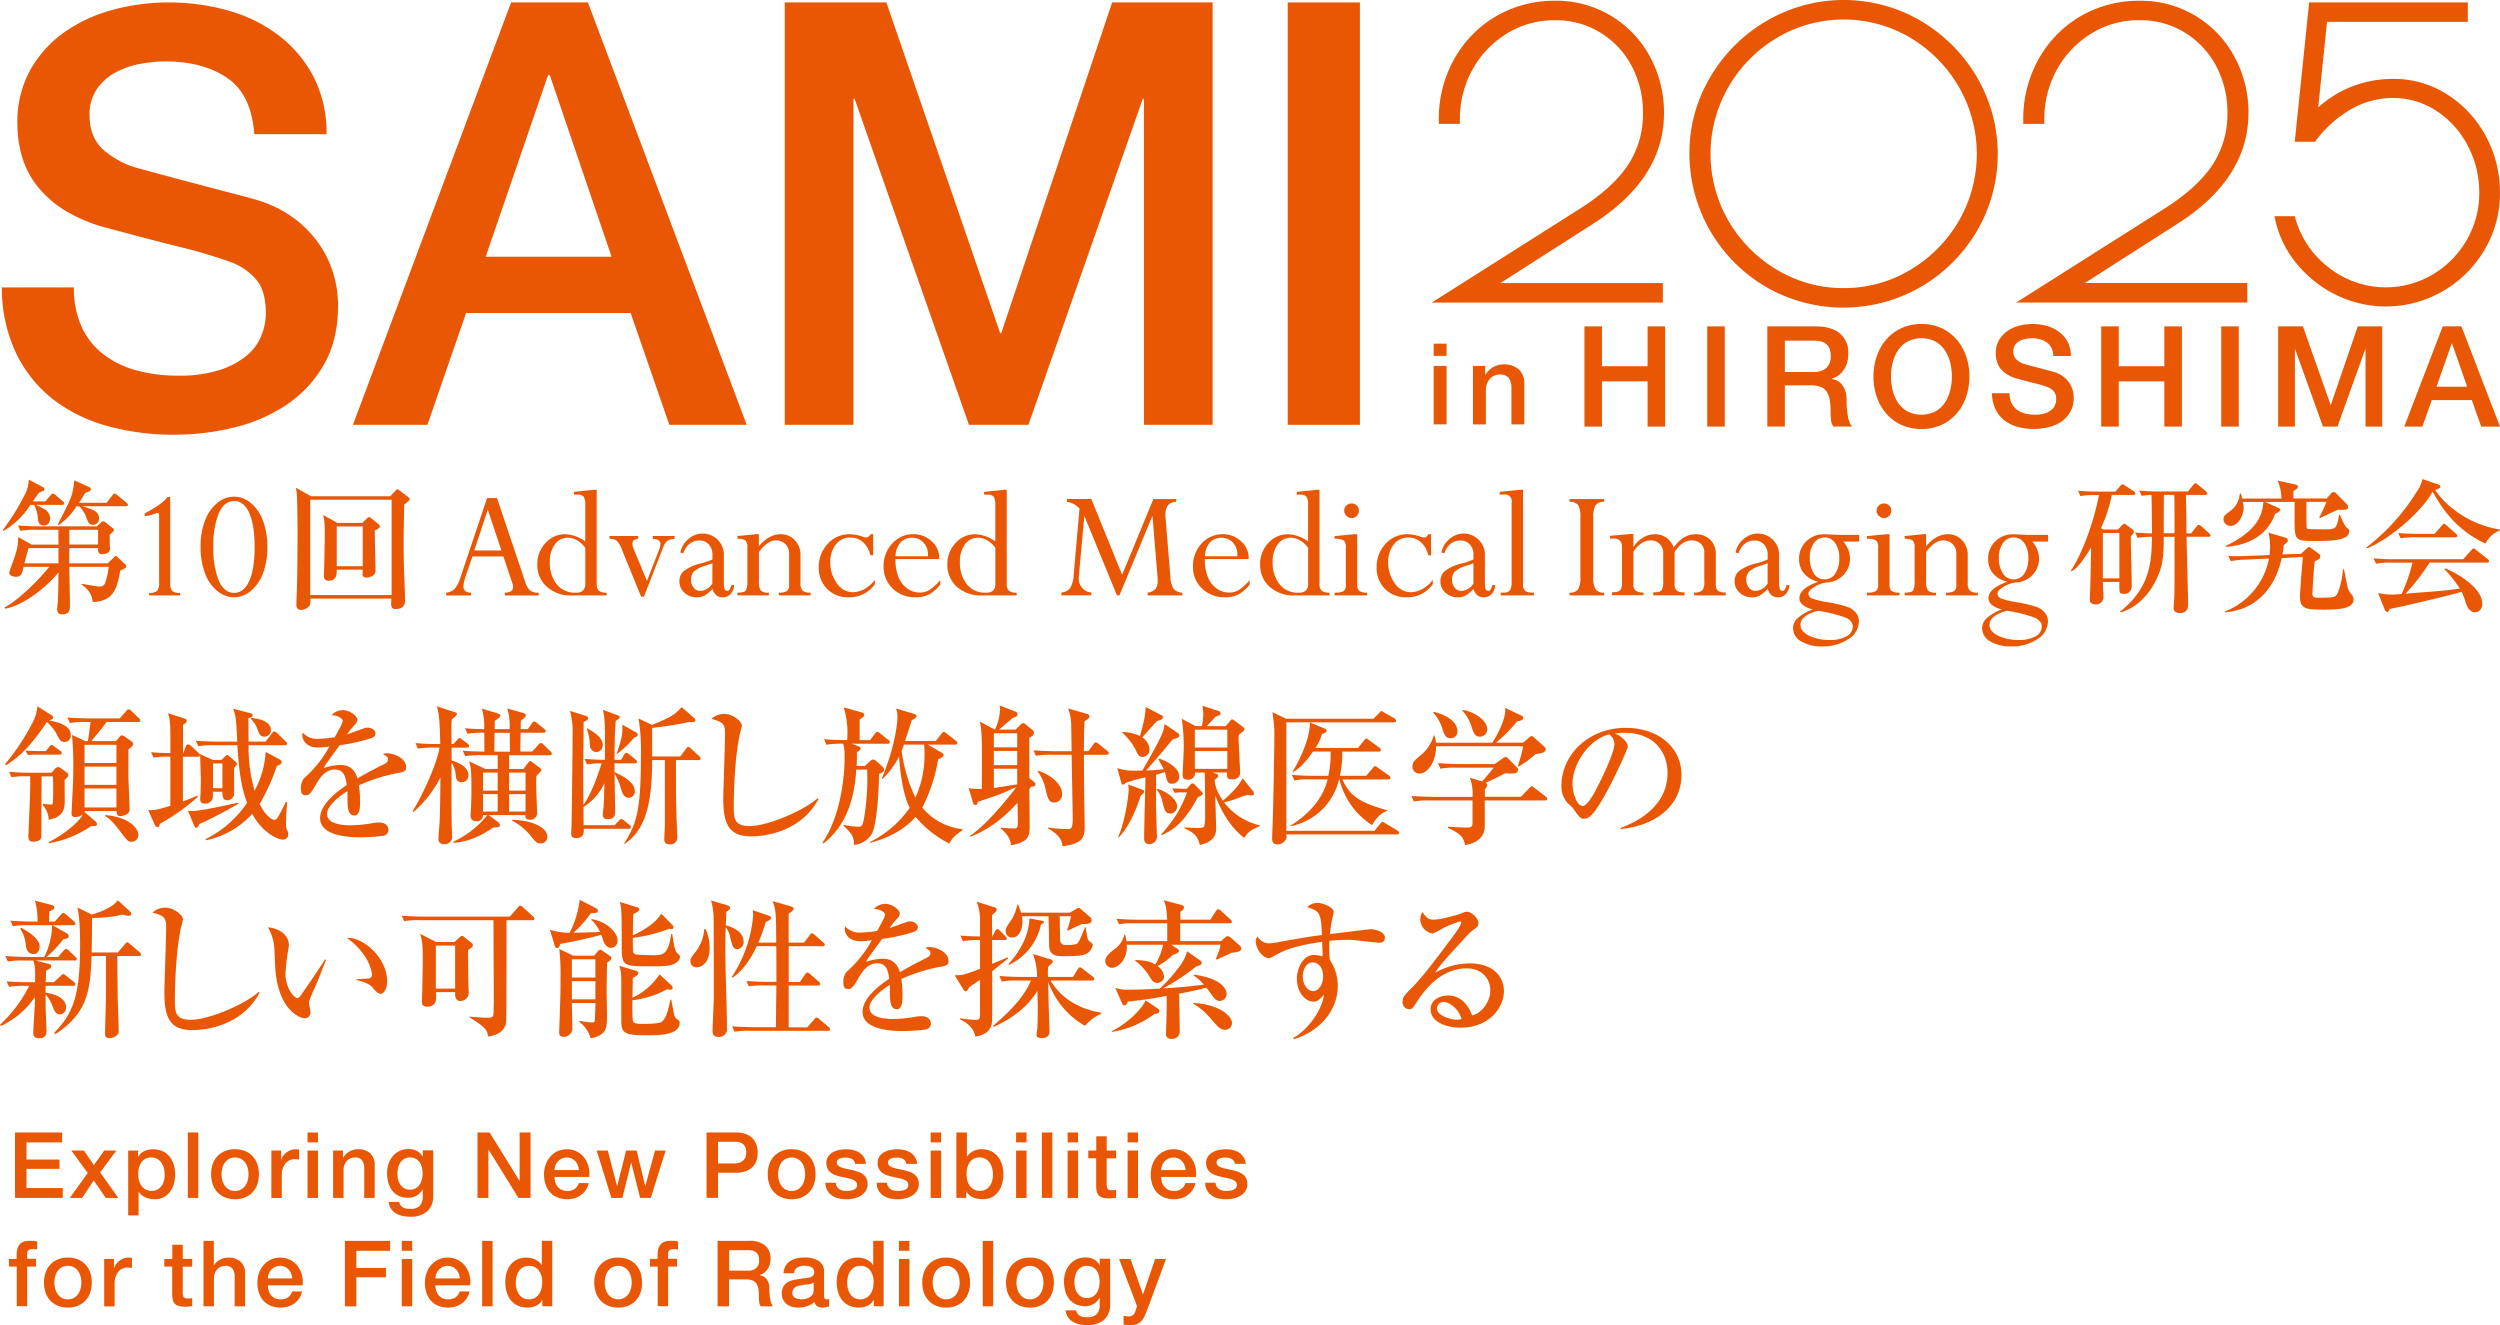 <svg xmlns="http://www.w3.org/2000/svg" width="699.999" height="371.038"><g data-name="グループ 7903" fill="#e95704"><path data-name="パス 5345" d="M360.555.677h20.211v118.267h-20.211z"/><g data-name="グループ 7898"><path data-name="パス 5346" d="M401.421 96.224h3.609v3.42h-3.609zm0 6.241h3.609v16.358h-3.609z"/><path data-name="パス 5347" d="M412.426 102.465h3.42v2.41l.067.067a5.917 5.917 0 012.154-2.132 5.688 5.688 0 012.943-.777 6.157 6.157 0 014.242 1.388 5.34 5.34 0 011.555 4.175v11.227h-3.611v-10.284a4.485 4.485 0 00-.822-2.8 2.992 2.992 0 00-2.378-.864 3.914 3.914 0 00-1.643.333 3.525 3.525 0 00-1.233.922 4.292 4.292 0 00-.789 1.377 4.975 4.975 0 00-.289 1.677v9.65h-3.609v-16.358z"/><path data-name="パス 5348" d="M443.642 91.382h4.908v11.16h12.771v-11.16h4.908v28.062h-4.908v-12.66H448.55v12.66h-4.908z"/><path data-name="パス 5349" d="M478.023 91.382h4.908v28.062h-4.908z"/><path data-name="パス 5350" d="M494.847 91.382h13.4q4.631 0 6.952 2.01a6.994 6.994 0 012.321 5.586 8.231 8.231 0 01-.589 3.32 7.155 7.155 0 01-1.377 2.121 5.36 5.36 0 01-1.555 1.155c-.511.233-.889.389-1.122.466v.078a5.5 5.5 0 011.355.389 4.039 4.039 0 011.355 1 5.43 5.43 0 011.044 1.788 7.869 7.869 0 01.411 2.754 24.2 24.2 0 00.378 4.5 5.874 5.874 0 001.155 2.887h-5.264a4.428 4.428 0 01-.644-2c-.056-.733-.1-1.444-.1-2.121a20.426 20.426 0 00-.233-3.32 5.757 5.757 0 00-.866-2.321 3.7 3.7 0 00-1.71-1.355 7.545 7.545 0 00-2.776-.433h-7.229v11.549h-4.906V91.371zm4.908 12.771h8.051a5.112 5.112 0 003.576-1.122 4.348 4.348 0 001.222-3.365 5.269 5.269 0 00-.389-2.177 3.276 3.276 0 00-1.077-1.322 4.064 4.064 0 00-1.577-.633 10.923 10.923 0 00-1.832-.155h-7.973v8.762z"/><path data-name="パス 5351" d="M538.001 90.716a13.014 13.014 0 015.641 1.177 12.443 12.443 0 014.22 3.187 14.235 14.235 0 012.654 4.675 17.3 17.3 0 01.922 5.663 17.5 17.5 0 01-.922 5.7 14.038 14.038 0 01-2.654 4.675 12.607 12.607 0 01-4.22 3.165 13.171 13.171 0 01-5.641 1.155 13.339 13.339 0 01-5.641-1.155 12.386 12.386 0 01-4.22-3.165 14.23 14.23 0 01-2.654-4.675 17.964 17.964 0 010-11.36 14.037 14.037 0 012.654-4.675 12.81 12.81 0 014.22-3.187 13.015 13.015 0 015.641-1.18zm0 4.009a7.932 7.932 0 00-3.876.9 7.52 7.52 0 00-2.654 2.421 10.856 10.856 0 00-1.51 3.443 16.054 16.054 0 000 7.862 10.856 10.856 0 001.51 3.443 7.624 7.624 0 002.654 2.421 8.8 8.8 0 007.751 0 7.52 7.52 0 002.654-2.421 10.861 10.861 0 001.51-3.443 16.053 16.053 0 000-7.862 10.861 10.861 0 00-1.51-3.443 7.625 7.625 0 00-2.654-2.421 7.9 7.9 0 00-3.875-.899z"/><path data-name="パス 5352" d="M562.676 110.094a6.31 6.31 0 00.555 2.754 4.939 4.939 0 001.532 1.866 6.5 6.5 0 002.254 1.066 11 11 0 002.776.333 8.731 8.731 0 002.754-.378 5.428 5.428 0 001.843-.966 3.508 3.508 0 001.022-1.355 4.046 4.046 0 00.311-1.555 3.327 3.327 0 00-.733-2.376 4.167 4.167 0 00-1.588-1.077 35.135 35.135 0 00-3.476-1.044 235.724 235.724 0 01-4.9-1.277 10.493 10.493 0 01-3.009-1.233 7.212 7.212 0 01-1.91-1.71 5.984 5.984 0 01-1-2.01 7.968 7.968 0 01-.3-2.165 7.324 7.324 0 01.888-3.676 7.883 7.883 0 012.343-2.576 10.184 10.184 0 013.3-1.51 14.971 14.971 0 017.873.078 10.31 10.31 0 013.42 1.71 8.441 8.441 0 012.343 2.81 8.308 8.308 0 01.866 3.876h-4.908a4.734 4.734 0 00-1.843-3.831 7.35 7.35 0 00-4.209-1.122 8.82 8.82 0 00-1.766.178 5.743 5.743 0 00-1.654.589 3.644 3.644 0 00-1.244 1.122 3 3 0 00-.489 1.766 3.036 3.036 0 00.93 2.345 5.912 5.912 0 002.421 1.277c.1.022.522.133 1.233.333s1.532.411 2.421.644 1.766.466 2.609.689 1.466.389 1.832.489a8.194 8.194 0 012.4 1.177 7.568 7.568 0 011.71 1.71 7.168 7.168 0 011.022 2.066 7.547 7.547 0 01.333 2.2 7.935 7.935 0 01-.966 4.031 8.291 8.291 0 01-2.532 2.732 11.067 11.067 0 01-3.583 1.552 17.361 17.361 0 01-4.087.489 16.967 16.967 0 01-4.52-.589 10.651 10.651 0 01-3.7-1.81 8.822 8.822 0 01-2.51-3.12 10.287 10.287 0 01-.977-4.5h4.909z"/><path data-name="パス 5353" d="M588.339 91.382h4.909v11.16h12.77v-11.16h4.908v28.062h-4.908v-12.66h-12.77v12.66h-4.909z"/><path data-name="パス 5354" d="M621.943 91.382h4.908v28.062h-4.908z"/><path data-name="パス 5355" d="M637.9 91.382h6.918l7.74 21.966h.078l7.54-21.966h6.841v28.062h-4.675V97.792h-.078l-7.784 21.655h-4.051l-7.787-21.655h-.078v21.655h-4.675V91.382z"/><path data-name="パス 5356" d="M683.964 91.382h5.23l10.805 28.062h-5.263l-2.632-7.429h-11.205l-2.632 7.429h-5.075zm-1.732 16.9h8.562l-4.209-12.071h-.122l-4.242 12.071z"/></g><g data-name="グループ 7901"><g data-name="グループ 7899"><path data-name="パス 5357" d="M1.421 213.947a61.988 61.988 0 007.54-11.316 11.709 11.709 0 001.51-4.864l3.809 2.388c.422.256.589.5.589.711 0 .544-.5.666-1.133.833 2.51.544 6.074 1.344 6.074 4.153a1.713 1.713 0 01-1.766 1.888c-1.044 0-1.3-.455-2.476-2.721a13.885 13.885 0 00-2.432-2.854c-4.108 6.118-7.417 9.639-11.482 12.112l-.255-.33zm10.228 3.43c0 1.843-.044 5.486-.044 7.329s0 9.306-.044 9.717c-.212 1.254-2.011 1.254-2.311 1.254-.711 0-1.3-.255-1.3-1.421 0-1.011.378-8.884.455-11.693.089-2.476.044-4.064.044-5.2H7.74a24.222 24.222 0 00-4.531.256l-.666-1.51c1.966.167 3.987.255 5.952.255h5.904l1.011-1.088a1.256 1.256 0 01.877-.5 1.59 1.59 0 01.8.333l1.588 1.177a.9.9 0 01.455.711c0 .455-.089.544-1.044 1.388 0 .8.044 4.7.044 5.575 0 2.01 0 4.731-4.486 5.575a6.533 6.533 0 00-1.632-4.064v-.378c.378.044 1.421.122 2.265.167.378.044.5-.044.544-.755a94.911 94.911 0 000-7.118h-3.183zm1.177-7.085l.966-1.177c.333-.378.422-.544.633-.544.167 0 .378.167.8.455l1.632 1.177a.947.947 0 01.422.633c0 .422-.378.466-.633.466H9.728a14.451 14.451 0 00-1.888.122l-.711-1.255c1.555.122 3.054.122 3.354.122h2.343zm11.3-8.129a21.967 21.967 0 00-4.531.289l-.711-1.555c2.554.211 5.53.255 6 .255h8.629l1.8-2.054c.255-.255.422-.5.633-.5a1.739 1.739 0 01.8.422l2.132 2.054a.947.947 0 01.422.633c0 .378-.333.455-.633.455h-8.84c-1.344 1.843-1.632 2.177-4.275 5.364h6.874l.966-1.088c.422-.5.5-.544.755-.544a1.829 1.829 0 01.755.333l1.677 1.177c.633.422.666.633.666.922 0 .422-.211.755-1.3 1.51.044 1.51 0 5.364 0 7.163 0 .666.333 8.84.333 9.306a1.743 1.743 0 01-.5 1.51 4.734 4.734 0 01-2.132.711c-.922 0-.966-.8-1.011-1.421h-8.926v.289l3.021 2.6a.988.988 0 01.422.755c0 .5-.167.5-1.677.589a30.147 30.147 0 01-11.816 4.775v-.336c4.986-2.476 8.762-6.074 9.473-7.629a4.493 4.493 0 01-2.177.633c-.922 0-.922-.711-.922-1.177 0-.289.422-8.084.455-9.595 0-1.044.044-2.1.044-3.187 0-3.021-.089-6.03-.378-9.05l3.776 1.754h.669c.167-.877.255-1.555.755-5.364h-1.21zm-.455 6.374v5.108h8.928v-5.108zm0 6.119v5.108h8.928v-5.108zm0 6.119v5.319h8.928v-5.317zm5.863 7.451c6.619.544 9.217 3.776 9.217 5.53a1.906 1.906 0 01-1.966 1.932c-.922 0-1.177-.333-3.354-3.187-1.932-2.554-3.054-3.52-4.02-3.987z"/><path data-name="パス 5358" d="M55.314 211.892h-4.109v12.526c1.388-.5 2.6-1.011 3.987-1.632l.211.333a58.469 58.469 0 01-10.639 7.54c-.167.633-.211.922-.666.922s-.711-.5-.844-.8l-1.755-3.987c1.255.122 1.932.167 6.2-1.177V211.87a25.893 25.893 0 00-4.731.255l-.666-1.51c1.8.167 3.187.211 5.408.255 0-8.462 0-8.973-.666-11.149l4.275 1.344c.711.211.966.455.966.755 0 .544-.633.877-1.044 1.088v7.962h.089l.711-1.932a.717.717 0 01.633-.5 1.237 1.237 0 01.8.422l2.1 1.932c.211.211.422.378.422.633 0 .378-.333.455-.633.455zm.544 18.812c-.211.455-.5 1.088-.922 1.088-.378 0-.5-.422-.666-.8l-1.632-3.987a11.078 11.078 0 001.21.089c2.265 0 10.394-1.8 12.782-2.343l.167.289c-1.508.844-7.13 4.065-10.939 5.664zm23.387 4.4c-1.044 0-5.364-1.344-8.629-7.207a24.279 24.279 0 01-12.871 7.374l-.211-.289a30.417 30.417 0 0011.649-10.183c-1.632-4.275-2.265-8.884-2.721-16.136h-6.407a21.471 21.471 0 00-4.52.289l-.711-1.555c2.554.211 5.53.255 6 .255h5.619c-.333-6.374-.333-6.918-1.177-9.217l4.653 1.21c.544.122.844.289.844.666 0 .5-.589.633-1.21.8 0 1.044.044 5.619.044 6.541h4.775l1.766-2.31c.211-.255.422-.544.633-.544a1.357 1.357 0 01.8.455l2.388 2.31a.9.9 0 01.422.633c0 .378-.378.455-.633.455H69.606a43.131 43.131 0 001.677 12.737 25.835 25.835 0 003.1-10.849l3.687 1.966c.255.122.8.455.8.844 0 .589-.5.755-1.344 1.088a58.215 58.215 0 01-4.82 10.683c1.766 3.609 3.642 4.442 4.064 4.442.755 0 1.011-.5 3.309-5.075l.333.122a66.275 66.275 0 00-.333 6.5 3.041 3.041 0 00.455 1.588 2 2 0 01.167.922 1.383 1.383 0 01-1.421 1.466zm-13.7-20.033c-.044 1.177.044 7.3 0 7.5a2.084 2.084 0 01-1.932 1.51c-1.377 0-1.344-1.555-1.344-2.388h-2.647c0 .378-.044 1.721-.089 1.932a2.173 2.173 0 01-2.132 1.388c-1.344 0-1.344-.877-1.344-1.344a11.117 11.117 0 01.089-1.255c.044-1.421.089-2.932.089-4.353 0-.422-.167-5.7-.211-6.918l3.565 1.632h2.432l1.044-1.01c.211-.211.378-.378.544-.378a.891.891 0 01.5.289l1.632 1.421c.289.255.589.5.589.8s-.5.877-.8 1.177zm-3.265-1.3h-2.647v6.918h2.643zm11.771-7.5c-1.21 0-1.555-.966-1.8-1.632a7.746 7.746 0 00-2.01-3.354l.089-.255c4.609.378 5.53 2.221 5.53 3.354a1.8 1.8 0 01-1.8 1.888z"/><path data-name="パス 5359" d="M20.788 268.927H9.939l3.853 1.01a.646.646 0 01.544.633c0 .544-1.011 1.011-1.421 1.21-.044.5-.089 2.765-.122 3.232h2.267l1.888-1.721c.422-.378.589-.544.755-.544.211 0 .333.089.755.422l2.221 1.766a.9.9 0 01.422.666c0 .378-.378.422-.666.422h-7.631c-.044.666-.044 1.177-.044 1.932 2.932.378 5.741 1.632 5.741 4.153a1.877 1.877 0 01-1.8 1.932c-1.133 0-1.632-1.344-1.8-1.8a11.37 11.37 0 00-2.132-3.853c0 1.677 0 2.932.044 4.864.044.877.211 4.864.211 5.652 0 1.588-1.377 1.8-2.132 1.8-.633 0-1.588-.211-1.588-1.422 0-.633.466-7.962.466-8.551v-1.55a23.514 23.514 0 01-9.51 8.082l-.255-.333a37.38 37.38 0 006.655-8.174 27.036 27.036 0 001.51-2.721H7.041a24.508 24.508 0 00-4.52.289l-.666-1.555c2.554.255 5.486.255 5.952.255h2.01c.089-3.9-.044-4.442-.455-6.074H6.718a21.772 21.772 0 00-4.52.289l-.71-1.558c2.554.211 5.53.255 6 .255h4.908a20.017 20.017 0 002.177-8.884H8.118a21.975 21.975 0 00-4.531.289l-.666-1.555c2.51.211 5.486.255 5.952.255h1.632a19.687 19.687 0 00-.711-5.863l4.775 1.255c.333.089.633.211.633.589 0 .666-.833.966-1.421 1.177 0 .455-.044 2.432-.044 2.854h1.588l1.721-1.932c.422-.466.455-.5.666-.5.167 0 .333.044.755.422l2.221 1.932c.255.211.422.378.422.633 0 .422-.378.455-.633.455h-5.785l3.987 2.265a.886.886 0 01.544.8c0 .589-.422.666-1.51.877a33.909 33.909 0 01-4.653 4.946h3.232l1.51-1.766c.422-.455.455-.5.666-.5a1.567 1.567 0 01.755.422l1.843 1.766c.255.211.422.378.422.633 0 .422-.333.455-.633.455zm-11.36-1.8c-1.932 0-2.177-1.966-2.221-2.6a8.966 8.966 0 00-1.555-4.442l.333-.289c2.432 1.344 5.108 3.187 5.108 5.242 0 .922-.5 2.1-1.677 2.1zm29.417.577h-6c0 1.633.044 5.786.122 12.027.044 1.255.255 7.418.255 8.8a1.542 1.542 0 01-.422 1.3 3.184 3.184 0 01-2.132.833c-1.177 0-1.255-.666-1.255-1.133 0-1.21.255-9.972.255-10.305v-11.531h-4.02c-.378 8.762-.666 15.758-10.183 21.877l-.289-.378c5.275-5.452 7.252-10.272 7.252-24.764 0-2.6-.089-8.173-.8-10.35l4.109 2.01c2.476-.755 5.952-2.1 7.252-4.02l3.4 3.143a.947.947 0 01.333.755c0 .167-.122.455-.755.455a6.823 6.823 0 01-1.588-.333 37.14 37.14 0 01-8.6.922c0 2.932-.044 6.452-.122 9.683h7.329l1.974-2.31c.422-.5.455-.544.666-.544.255 0 .633.333.755.455l2.687 2.31c.167.167.422.378.422.633 0 .455-.422.455-.633.455z"/><path data-name="パス 5360" d="M53.771 288.417c-6.707 0-7.751-4.231-7.751-10.894 0-1.21.5-14.914.5-17.723s-.422-3.354-3.809-4.275a5.14 5.14 0 013.609-1.377c2.432 0 4.908 2.132 4.908 3.265a19.47 19.47 0 01-.589 2.432c-1.677 8.051-1.677 19.489-1.677 19.867 0 3.565 0 5.83 4.442 5.83 5.408 0 15.636-4.653 19.023-7.8l.255.256c-5.153 9.517-15.591 10.439-18.9 10.439z"/><path data-name="パス 5361" d="M4.209 317.09h13.193v2.776H7.418v4.8h9.239v2.621H7.418v5.363h10.161v2.776H4.209v-18.325z"/><path data-name="パス 5362" d="M24.564 328.438l-4.6-6.285h3.541l2.776 4.076 2.9-4.076h3.387l-4.52 6.13 5.086 7.14h-3.52l-3.365-4.9-3.265 4.9h-3.439l5.008-6.985z"/><path data-name="パス 5363" d="M35.88 322.153h2.776v1.8h.056a3.647 3.647 0 011.718-1.655 5.714 5.714 0 012.388-.5 6.347 6.347 0 012.732.555 5.568 5.568 0 011.943 1.51 6.614 6.614 0 011.155 2.243 9.884 9.884 0 01.044 5.33 6.631 6.631 0 01-1.055 2.221 5.133 5.133 0 01-4.331 2.121 8.549 8.549 0 01-1.288-.111 5.445 5.445 0 01-1.233-.378 4.731 4.731 0 01-1.088-.655 3.7 3.7 0 01-.833-.933h-.056v6.617h-2.917v-18.165zm10.217 6.641a6.535 6.535 0 00-.233-1.743 4.886 4.886 0 00-.689-1.5 3.623 3.623 0 00-1.155-1.055 3.125 3.125 0 00-1.588-.4 3.224 3.224 0 00-2.787 1.277 5.687 5.687 0 00-.933 3.409 6.707 6.707 0 00.244 1.866 4.282 4.282 0 00.733 1.477 3.657 3.657 0 001.166.977 3.7 3.7 0 003.276-.055 3.629 3.629 0 001.144-1.066 4.388 4.388 0 00.644-1.488 7.274 7.274 0 00.189-1.71z"/><path data-name="パス 5364" d="M52.593 317.09h2.921v18.323h-2.921z"/><path data-name="パス 5365" d="M65.808 335.779a7.314 7.314 0 01-2.832-.522 5.928 5.928 0 01-2.11-1.455 6.214 6.214 0 01-1.31-2.21 8.49 8.49 0 01-.444-2.821 8.356 8.356 0 01.444-2.8 5.986 5.986 0 013.42-3.665 7.155 7.155 0 012.832-.522 7.314 7.314 0 012.832.522 5.928 5.928 0 012.1 1.455 6.383 6.383 0 011.31 2.21 8.4 8.4 0 01.444 2.8 8.536 8.536 0 01-.444 2.821 6.214 6.214 0 01-1.31 2.21 6.291 6.291 0 01-2.1 1.455 7.152 7.152 0 01-2.832.522zm0-2.31a3.349 3.349 0 001.7-.411 3.539 3.539 0 001.177-1.077 4.6 4.6 0 00.677-1.5 6.747 6.747 0 00.222-1.71 6.263 6.263 0 00-.222-1.7 4.4 4.4 0 00-.677-1.5 3.745 3.745 0 00-1.177-1.066 3.716 3.716 0 00-3.4 0 3.628 3.628 0 00-1.177 1.066 4.4 4.4 0 00-.677 1.5 6.865 6.865 0 00-.222 1.7 6.4 6.4 0 00.222 1.71 4.6 4.6 0 00.677 1.5 3.649 3.649 0 001.177 1.077 3.321 3.321 0 001.7.411z"/><path data-name="パス 5366" d="M75.969 322.153h2.743v2.565h.056a3.153 3.153 0 01.5-1.055 4.464 4.464 0 01.9-.933 4.705 4.705 0 011.166-.677 3.572 3.572 0 011.31-.256 5.548 5.548 0 01.711.022c.133.022.255.033.4.056v2.821c-.211-.033-.411-.067-.633-.089a6 6 0 00-.633-.033 3.3 3.3 0 00-1.4.3 3.227 3.227 0 00-1.144.877 4.343 4.343 0 00-.766 1.421 6.15 6.15 0 00-.278 1.955v6.319H75.98v-13.27z"/><path data-name="パス 5367" d="M86.108 317.09h2.92v2.776h-2.92zm0 5.064h2.92v13.271h-2.92z"/><path data-name="パス 5368" d="M93.248 322.154h2.776v1.954l.056.044a4.916 4.916 0 011.744-1.732 4.626 4.626 0 012.388-.633 4.969 4.969 0 013.443 1.133 4.352 4.352 0 011.255 3.387v9.11h-2.922v-8.34a3.629 3.629 0 00-.666-2.276 2.436 2.436 0 00-1.921-.7 3.171 3.171 0 00-1.333.267 3.018 3.018 0 00-1 .744 3.554 3.554 0 00-.644 1.111 3.966 3.966 0 00-.233 1.366v7.828H93.27v-13.27z"/><path data-name="パス 5369" d="M121.277 334.724a5.63 5.63 0 01-1.677 4.475 7.094 7.094 0 01-4.842 1.477 9.588 9.588 0 01-2.01-.211 5.92 5.92 0 01-1.843-.688 4.429 4.429 0 01-1.4-1.288 3.871 3.871 0 01-.666-1.955h2.932a2.436 2.436 0 00.433 1 2.237 2.237 0 00.733.6 2.933 2.933 0 00.933.278 8.394 8.394 0 001.077.067 3.419 3.419 0 002.6-.877 3.569 3.569 0 00.822-2.521v-2.032h-.056a4.462 4.462 0 01-1.677 1.721 4.511 4.511 0 01-2.3.611 6.105 6.105 0 01-2.71-.555 5.213 5.213 0 01-1.843-1.51 6.25 6.25 0 01-1.066-2.221 10.506 10.506 0 01-.333-2.7 7.772 7.772 0 01.411-2.543 6.694 6.694 0 011.177-2.121 5.7 5.7 0 011.888-1.455 5.808 5.808 0 012.532-.544 5.153 5.153 0 012.31.522 3.553 3.553 0 011.621 1.655h.056v-1.821h2.921v12.582zm-6.5-1.621a3.232 3.232 0 001.655-.4 3.127 3.127 0 001.1-1.055 4.67 4.67 0 00.611-1.488 7.2 7.2 0 00.189-1.677 6.8 6.8 0 00-.2-1.644 4.186 4.186 0 00-.633-1.41 3.111 3.111 0 00-1.1-.977 3.407 3.407 0 00-1.632-.355 3.087 3.087 0 00-1.644.411 3.4 3.4 0 00-1.077 1.066 4.538 4.538 0 00-.589 1.488 7.7 7.7 0 00-.178 1.655 5.964 5.964 0 00.211 1.6 4.229 4.229 0 00.633 1.4 3.318 3.318 0 001.077 1 3.074 3.074 0 001.577.389z"/><path data-name="パス 5370" d="M2.488 352.492h2.177v-1.1a5.568 5.568 0 01.311-2.043 2.885 2.885 0 01.822-1.211 2.856 2.856 0 011.165-.57 6.814 6.814 0 011.377-.144 8.314 8.314 0 012.054.178v2.288a3.39 3.39 0 00-.6-.111 7.131 7.131 0 00-.755-.044 1.743 1.743 0 00-1.011.278 1.245 1.245 0 00-.422 1.1v1.355h2.489v2.177H7.608v11.083H4.687v-11.082H2.508v-2.178z"/><path data-name="パス 5371" d="M19 366.118a7.279 7.279 0 01-2.832-.522 5.791 5.791 0 01-2.1-1.455 6.12 6.12 0 01-1.31-2.21 8.489 8.489 0 01-.444-2.821 8.357 8.357 0 01.444-2.8 6.214 6.214 0 011.31-2.21 6.289 6.289 0 012.1-1.455 7.155 7.155 0 012.832-.522 7.318 7.318 0 012.832.522 6.029 6.029 0 012.11 1.455 6.119 6.119 0 011.31 2.21 8.4 8.4 0 01.444 2.8 8.536 8.536 0 01-.444 2.821 5.987 5.987 0 01-3.42 3.665 7.156 7.156 0 01-2.832.522zm0-2.31a3.377 3.377 0 001.7-.411 3.54 3.54 0 001.177-1.077 4.6 4.6 0 00.677-1.5 6.652 6.652 0 000-3.409 4.624 4.624 0 00-.677-1.5 3.747 3.747 0 00-1.177-1.066 3.322 3.322 0 00-1.7-.411 3.322 3.322 0 00-1.7.411 3.63 3.63 0 00-1.177 1.066 4.4 4.4 0 00-.677 1.5 6.652 6.652 0 000 3.409 4.847 4.847 0 00.677 1.5 3.65 3.65 0 001.177 1.077 3.32 3.32 0 001.7.411z"/><path data-name="パス 5372" d="M29.162 352.492h2.743v2.565h.057a3.152 3.152 0 01.5-1.055 4.458 4.458 0 01.9-.933 4.711 4.711 0 011.166-.677 3.574 3.574 0 011.31-.255 5.578 5.578 0 01.711.022c.133.022.255.034.4.056v2.822c-.211-.033-.411-.067-.633-.089a6.057 6.057 0 00-.633-.033 3.3 3.3 0 00-1.4.3 3.227 3.227 0 00-1.144.877 4.339 4.339 0 00-.766 1.421 6.15 6.15 0 00-.278 1.954v6.319h-2.922v-13.27z"/><path data-name="パス 5373" d="M46.038 352.492h2.21v-3.976h2.921v3.975h2.643v2.177h-2.64v7.085a5.566 5.566 0 00.044.8 1.418 1.418 0 00.178.566.823.823 0 00.422.344 2.068 2.068 0 00.766.111c.2 0 .411 0 .611-.011a2.894 2.894 0 00.611-.089v2.254l-.955.1a8.8 8.8 0 01-.955.056 6.58 6.58 0 01-1.866-.222 2.432 2.432 0 01-1.1-.644 2.268 2.268 0 01-.544-1.066 8.908 8.908 0 01-.167-1.466v-7.829h-2.209v-2.181z"/><path data-name="パス 5374" d="M56.957 347.439h2.921v6.8h.056a4.141 4.141 0 011.61-1.5 4.753 4.753 0 012.376-.6 4.968 4.968 0 013.443 1.133 4.312 4.312 0 011.255 3.387v9.106h-2.921v-8.34a3.629 3.629 0 00-.666-2.277 2.4 2.4 0 00-1.921-.7 3.174 3.174 0 00-1.333.266 2.811 2.811 0 00-1 .744 3.555 3.555 0 00-.644 1.11 3.966 3.966 0 00-.233 1.366v7.829h-2.921v-18.324z"/><path data-name="パス 5375" d="M75.003 359.888a4.784 4.784 0 00.222 1.488 3.654 3.654 0 00.655 1.255 3.287 3.287 0 001.1.866 3.526 3.526 0 001.588.322 3.447 3.447 0 002.066-.555 3.257 3.257 0 001.166-1.655h2.776a5.542 5.542 0 01-2.154 3.343 5.966 5.966 0 01-1.788.877 7.563 7.563 0 01-4.842-.211 5.859 5.859 0 01-2.043-1.433 6.009 6.009 0 01-1.255-2.21 9.106 9.106 0 01-.422-2.821 8.028 8.028 0 01.444-2.687 6.756 6.756 0 011.288-2.232 6.209 6.209 0 012.01-1.533 6.093 6.093 0 012.665-.566 6.007 6.007 0 014.875 2.388 7.02 7.02 0 011.188 2.477 7.624 7.624 0 01.189 2.887h-9.75zm6.818-1.932a4.475 4.475 0 00-.3-1.333 3.7 3.7 0 00-.666-1.11 3.213 3.213 0 00-1.022-.766 3.143 3.143 0 00-1.344-.3 3.651 3.651 0 00-1.4.267 3.225 3.225 0 00-1.077.744 3.616 3.616 0 00-.722 1.111 4.078 4.078 0 00-.3 1.388z"/><path data-name="パス 5376" d="M96.579 347.439h12.649v2.776h-9.45v4.8h8.284v2.621h-8.285v8.14h-3.209V347.45z"/><path data-name="パス 5377" d="M112.493 347.439h2.921v2.776h-2.921zm0 5.053h2.921v13.27h-2.921z"/><path data-name="パス 5378" d="M111.638 216.412a47.332 47.332 0 00-11.15 3.471 28.353 28.353 0 01.333 4.564c0 1.344 0 3.9-1.632 3.9-1.843 0-1.888-2.687-1.888-4.486 0-1.633 0-1.8-.044-2.343-1.888 1.177-5.7 4.02-5.7 6.374 0 3.187 5.452 3.187 6.663 3.187a37.4 37.4 0 006.452-.666 9.408 9.408 0 011.51-.122c2.054 0 2.6 1.377 2.6 2.1a1.783 1.783 0 01-1.421 1.632 56.3 56.3 0 01-6.374.422c-2.687 0-11.36-.167-11.36-5.364 0-4.109 5.364-7.873 7.463-9.261-.289-2.221-.755-4.353-3.354-4.353s-4.231 2.388-5.075 3.853c-1.721 3.1-2.265 3.354-2.976 3.354-1.088 0-1.421-.5-1.421-1.843a4.265 4.265 0 01.877-2.932 31.92 31.92 0 007.085-8.884 22.771 22.771 0 01-3.143.289c-3.942 0-4.442-2.81-4.442-3.4a2.614 2.614 0 01.122-.755 5.394 5.394 0 004.442 1.721 34.918 34.918 0 004.531-.455c.455-.844 2.221-3.9 2.221-4.531 0-.755-1.555-1.632-3.143-1.632a4.474 4.474 0 013.187-1.421c1.966 0 4.064 1.677 4.064 2.687a2.333 2.333 0 01-.8 1.51 16.571 16.571 0 00-2.054 2.6c1.588-.589 4.4-1.588 4.775-1.721a2.8 2.8 0 01.922-.167c1.044 0 2.221.633 2.221 1.632 0 .755-.589 1.133-1.255 1.344a49.272 49.272 0 01-8.762 1.932c-.666.922-3.731 5.075-4.153 5.786-.122.211-.289.544-.333.633a15.152 15.152 0 014.7-.877c3.565 0 4.4 2.643 4.775 3.776 1.044-.633 3.642-2.132 7.329-3.942 1.011-.5 1.21-.877 1.21-1.388 0-.633-.255-.8-1.421-1.51a3.215 3.215 0 011.088-.211c2.177 0 5.408 1.51 5.408 3.853 0 1.088-.422 1.3-2.1 1.677z"/><path data-name="パス 5379" d="M130.717 209.338h-4.275v3.565c1.344.466 4.731 1.555 4.731 4.231a1.876 1.876 0 01-1.932 1.888c-1.421 0-1.588-1.255-1.632-1.888a7.391 7.391 0 00-1.177-3.609c0 4.442-.044 13.415.044 17.346 0 .5.122 2.81.122 3.265a2.047 2.047 0 01-2.265 2.221 1.362 1.362 0 01-1.555-1.51c0-1.177.211-3.1.289-4.32.122-2.81.167-3.809.255-12.871a31.988 31.988 0 01-7.463 9.639l-.333-.122c3.52-5.863 6.874-13.748 7.54-17.846h-1.511a24.732 24.732 0 00-4.531.289l-.666-1.555c2.51.255 5.486.255 5.952.255h.966c-.167-8.084-.544-9.262-1.011-10.561l4.864 1.588c.544.167.8.255.8.633 0 .211-.289.455-.455.633-.167.122-.844.711-.966.833a11.969 11.969 0 00-.122 1.888c0 .8.044 4.275.044 4.986h.544l1.011-1.133c.255-.255.466-.544.633-.544.211 0 .544.289.8.455l1.51 1.133a.9.9 0 01.422.633c0 .422-.333.466-.633.466zm23.176 2.132h-11.36v3.853h4.02l1.177-1.555c.255-.333.5-.666.711-.666.255 0 .5.255.755.422l1.888 1.421c.211.167.5.422.5.666s-.255.455-.455.666c-.333.333-.588.633-.922.966-.044.666-.089 1.344-.089 2.31 0 1.21.255 6.707.255 7.84a1.866 1.866 0 01-1.888 2.132c-1.421 0-1.388-.755-1.388-1.3h-10.273l2.643 1.966a1.16 1.16 0 01.5.833c0 .711-.966.666-1.8.633-4.064 2.854-7.918 4.187-11.194 4.32v-.333a25.9 25.9 0 009.472-7.418h-1.21a1.658 1.658 0 01-1.888 1.721 1.438 1.438 0 01-1.588-1.421c0-.378.122-1.966.122-2.31.044-.833.122-3.187.122-5.741 0-5.2-.255-6-.666-7.3l4.564 2.132h3.443v-3.853h-4.564a24.5 24.5 0 00-4.52.289l-.711-1.555c2.687.255 5.83.255 6.074.255 0-1.8 0-3.976-.044-5.275a25.475 25.475 0 00-4.7.289l-.666-1.555c1.932.167 2.854.211 5.364.255a17.707 17.707 0 00-.666-5.741l4.442 1.344c.122.044.755.255.755.544 0 .633-1.177 1.255-1.555 1.466 0 .378-.044 2.054-.044 2.388h4.187a16.868 16.868 0 00-.666-5.786l4.32 1.21c.711.211.877.378.877.666 0 .5-.378.8-1.388 1.51-.044 1.21-.044 1.466-.044 2.388h2.01l1.133-1.632c.122-.167.378-.5.633-.5.211 0 .333.089.755.422l2.054 1.632c.167.167.422.378.422.666 0 .378-.378.422-.666.422h-6.374c-.044 2.81-.089 3.809-.044 5.275h3.309l1.721-1.888c.167-.211.422-.5.666-.5a1.416 1.416 0 01.755.422l1.932 1.888c.167.167.422.422.422.666 0 .378-.378.422-.633.422zm-14.547 4.864h-4.109v5.031h4.109zm0 6.03h-4.109v4.864h4.109zm3.4-17.179h-4.275c0 1.21-.089 4.275-.044 5.275h4.353c0-.755-.044-4.442-.044-5.275zm4.4 11.149h-4.609v5.031h4.609zm0 6.03h-4.609v4.864h4.609zm4.231 13.792c-1.088 0-1.51-.5-2.809-2.177a16.9 16.9 0 00-5.242-4.231l.122-.211c5.664.167 9.806 2.177 9.806 4.775a1.814 1.814 0 01-1.888 1.843z"/><path data-name="パス 5380" d="M177.69 213.736h-5.651c0 .378.044 2.132.044 2.476 1.888.877 5.664 2.643 5.664 5.319a1.713 1.713 0 01-1.677 1.843c-1.466 0-1.932-1.632-2.1-2.221a17.786 17.786 0 00-1.888-4.531c.122 8.673.167 10.017.167 10.439 0 .755 0 2.31-2.01 2.31-1.3 0-1.466-.711-1.466-1.21 0-.333.167-1.843.211-2.132.122-1.555.122-1.721.255-6.741a15.5 15.5 0 01-5.863 6.663c0 .844 0 4.4.044 5.108h8.673l1.177-1.255c.378-.378.5-.5.666-.5a2.165 2.165 0 01.833.455l1.466 1.21a.9.9 0 01.422.666c0 .378-.333.422-.633.422h-12.57c.044.877.122 2.6-2.1 2.6-1.177 0-1.421-.466-1.421-1.255 0-.5.122-2.643.122-3.1.211-15.125.289-23.6.289-25.142a21.441 21.441 0 00-.755-6.119l4.486 1.421a.819.819 0 01.589.666c0 .422-.378.633-1.255 1.044 0 2.343-.122 12.66-.122 14.747 0 .5.044 7.085.089 8.429 1.632-2.432 3.1-5.408 5.075-11.6a23.08 23.08 0 00-4.064.289l-.711-1.555c1.888.167 3.809.255 5.7.255.044-9.928.044-11.016-.544-13.992l4.153 1.555c.333.122.544.211.544.5 0 .378-.378.589-1.133 1.044-.211 2.887-.333 5.952-.333 10.894h1.843l.844-1.421c.089-.167.378-.544.633-.544a1.835 1.835 0 01.877.5l1.677 1.388a.9.9 0 01.422.633c0 .422-.378.455-.633.455zm-10.727-3.143a1.967 1.967 0 01-1.8-1.966 14.1 14.1 0 00-.833-4.486v-.255c1.466.8 4.442 2.432 4.442 4.775a1.887 1.887 0 01-1.8 1.932zm10.694-4.153a29.873 29.873 0 01-4.864 4.653h-.167a39.725 39.725 0 001.51-5.075 20.763 20.763 0 00.122-3.1l3.976 2.221a.6.6 0 01.333.544c0 .255-.167.755-.922.755zm17.89 6.374h-6.285c0 10.483.044 14.337.333 19.945.044 1.088.044 1.21.044 1.555a1.883 1.883 0 01-2.054 2.1c-1.588 0-1.588-1.011-1.588-1.421 0-.5.167-3.52.167-4.187v-17.981h-3.565c0 12.871-2.1 19.611-7.673 23.465l-.167-.122c3.565-5.575 4.7-9.517 4.7-24.72a55.842 55.842 0 00-.666-10.272l3.809 1.8c4.653-1.966 6.241-2.643 8.251-4.986l3.565 3.1a.788.788 0 01.289.589c0 .5-.422.5-1.421.5a3.423 3.423 0 00-1.044.122c-2.476.589-7.207 1.255-9.639 1.51v8.007h7.873l1.588-2.132c.333-.455.455-.544.633-.544.122 0 .333.044.877.544l2.177 2.01c.089.089.422.377.422.666 0 .422-.378.455-.633.455z"/><path data-name="パス 5381" d="M210.26 234.18c-6.707 0-7.751-4.231-7.751-10.894 0-1.21.5-14.914.5-17.724s-.422-3.354-3.809-4.275a5.114 5.114 0 013.609-1.388c2.432 0 4.908 2.132 4.908 3.265a19.484 19.484 0 01-.588 2.432c-1.677 8.051-1.677 19.489-1.677 19.867 0 3.565 0 5.83 4.442 5.83 5.408 0 15.636-4.653 19.023-7.8l.255.255c-5.153 9.517-15.591 10.439-18.9 10.439z"/><path data-name="パス 5382" d="M243.62 207.24l1.377-1.8c.256-.333.422-.544.633-.544s.378.122.8.455l2.265 1.8c.255.167.466.333.466.633 0 .422-.378.455-.633.455h-10.094l1.755.633c.589.211.755.378.755.666 0 .378-.089.455-1.01 1.088 0 1.555 0 2.476-.078 3.853h2.3l1.466-1.377a1.692 1.692 0 01.833-.455 1.488 1.488 0 01.877.422l1.843 1.677a1.082 1.082 0 01.378.755c0 .544-.666.966-1.388 1.133-.044.966-.289 13.915-2.132 16.968a6.551 6.551 0 01-4.864 2.976c-.167-2.643-.666-3.1-3.021-5.408l.089-.211a27.612 27.612 0 004.064.544 1.145 1.145 0 001.255-.877c.455-1.133 1.3-7.085 1.3-12.493 0-.422-.044-2.265-.044-2.643h-3.054c-.588 9.595-3.609 16.391-9.217 20.7l-.255-.211c5.364-7.962 6.2-19.278 6.2-23.842a13.41 13.41 0 00-.377-3.9 25.477 25.477 0 00-4.7.289l-.666-1.555c2.343.211 4.942.255 6.452.255a23.915 23.915 0 00-.966-9.173l4.942 1.388c.455.122.833.333.833.755 0 .378-.833.966-1.3 1.255v5.786h2.887zm16.169 1.255l3.776 2.177c.255.167.633.378.633.8 0 .466-.844.877-1.51 1.088a47.068 47.068 0 01-4.442 13.581 17.128 17.128 0 0011.227 6.03v.289c-2.31 1.677-2.6 1.888-3.687 3.731a29.934 29.934 0 01-9.428-7.462c-4.486 5.075-10.772 6.752-12.737 7.251v-.255a29.005 29.005 0 0011.1-9.55c-2.343-4.486-2.932-13.2-2.976-14.336a24.556 24.556 0 01-4.653 6.285h-.255c3.731-8.84 4.442-15.547 4.442-17.313a6.822 6.822 0 00-.378-2.432l5.031 1.51c.333.089.711.378.711.633 0 .211-.333.666-1.344 1.133-.255.833-1.588 4.908-1.888 5.83h8.6l1.588-2.01c.167-.255.378-.544.633-.544s.5.211.8.455l2.6 2.01a.947.947 0 01.422.633c0 .455-.422.455-.633.455h-7.629zm-6.7 0c-.333.966-.333 1.044-.633 1.766a44.056 44.056 0 003.853 13.071 28.744 28.744 0 002.554-12.282 19.169 19.169 0 00-.122-2.554z"/><path data-name="パス 5383" d="M288.717 220.266c-.289.378-.378.5-.5.633 0 1.421.089 8.462.089 10.061 0 2.854 0 4.864-5.241 5.7-.089-1.966-1.421-3.431-2.887-4.775v-.167a36.49 36.49 0 003.642.255c1.177 0 1.177-.255 1.177-2.343 0-.666-.089-4.064-.089-4.864-2.51 2.721-6.952 7.207-13.326 9.55v-.261c4.442-3.021 9.928-9.595 13.037-13.7-.877.378-3.443 1.588-5.03 2.177-.666.255-4.864 1.677-5.786 1.966-.044.544-.255.877-.666.877a.647.647 0 01-.666-.544l-1.255-4.153a15.85 15.85 0 003.687.211c.089-11.649.122-16.013-.544-18.856l4.187 2.265h.044a14.835 14.835 0 001.421-5.619 9.709 9.709 0 00-.089-1.133l4.353 1.677a.95.95 0 01.666.755c0 .633-.8.833-1.344 1.011-.544.455-3.52 3.021-3.853 3.309h4.608l1.344-1.344a1.181 1.181 0 01.833-.455c.255 0 .378.089.755.422l1.721 1.421a1.077 1.077 0 01.5.833c0 .589-.5.966-1.3 1.422v11.316l1.177.877a1.043 1.043 0 01.544.844c0 .544-.666.589-1.21.633zm-3.9-14.958h-6.541v3.942h6.541zm0 4.953h-6.541v3.976h6.541zm0 4.986h-6.541v5.408c.455-.089 5.275-.833 6.541-1.044v-4.356zm25.008-3.9h-6.33c.044 10.061.089 11.194.122 14.581.044 1.51.089 3.942.089 5.452 0 3.021-.422 4.819-6.208 5.575-.122-1.088-.255-2.81-4.064-5.031v-.211a40.435 40.435 0 005.575.422c1.044 0 1.344-.466 1.344-2.932 0-1.966-.167-10.683-.211-12.449 0-.966-.044-3.6-.089-5.408h-5.486a21.769 21.769 0 00-4.52.289l-.666-1.555c2.51.211 5.486.255 5.952.255h4.731c-.044-1.011-.089-5.575-.122-6.918a13.66 13.66 0 00-.877-5.075l5.364 1.588a.712.712 0 01.633.666c0 .455-.466.755-1.388 1.344-.122 2.343-.167 4.775-.167 8.384h1.255l1.421-1.966c.378-.5.544-.5.666-.5.211 0 .333.089.755.422l2.388 1.932c.289.255.455.378.455.666 0 .378-.333.455-.633.455zm-14.579 13.361c-1.588 0-1.843-1.044-2.476-3.687a12.837 12.837 0 00-2.176-4.942v-.255c2.176.455 6.785 3.143 6.785 6.407a2.265 2.265 0 01-2.133 2.477z"/><path data-name="パス 5384" d="M328.062 219.433c-.833 0-1.133-.455-1.377-1.255-.122-.289-.455-1.755-.5-2.01-.8.289-1.755.544-2.476.755 0 1.3-.044 7.04-.044 8.173 0 .8.256 8.418.256 8.762a2.1 2.1 0 01-2.221 2.476c-1.044 0-1.344-.8-1.344-1.51 0-2.721.333-14.714.378-17.135a33.927 33.927 0 00-5.619 1.555c-.122.167-.378.455-.633.455-.378 0-.5-.455-.589-.755l-1.044-3.853c2.388.666 2.765.755 7 .666.255-.455 5.2-8.8 5.908-11.316a13.035 13.035 0 00.333-1.721l3.809 2.6a.667.667 0 01.289.589c0 .633-.589.755-1.8 1.088-3.431 4.109-3.809 4.564-7.462 8.717a47.075 47.075 0 004.908-.333c-.211-.455-1.255-2.343-1.466-2.765l.166-.211c2.221.666 5.653 2.643 5.653 4.942a1.989 1.989 0 01-2.132 2.1zm-8.673 3.4c-.877 2.687-2.854 8.251-6.119 11.6l-.211-.122c1.932-3.9 2.976-11.738 2.976-13.237 0-.255-.122-1.21-.122-1.421l3.942 1.466c.211.044.5.211.5.5 0 .335-.378.668-.967 1.212zm4.608-20.955c-.711.666-3.565 3.942-4.153 4.609a4.251 4.251 0 012.01 3.354 2.01 2.01 0 01-1.888 2.1c-1.177 0-1.51-.877-1.932-1.888a17.455 17.455 0 00-3.776-4.9v-.211a12.628 12.628 0 014.908 1.133c.044-.167 1.677-5.242 1.588-8.129l4.442 2.31c.289.167.422.289.422.5 0 .666-.5.8-1.632 1.133zm3.687 25.9c-1.377 0-1.555-.711-2.265-3.52a7.552 7.552 0 00-1.588-3.232l.122-.167c1.721.289 5.619 2.6 5.619 4.864a1.892 1.892 0 01-1.888 2.054zm7.718-4.564c-3.642 6.752-6.452 9.006-10.183 10.639l-.122-.167c4.02-4.653 5.408-7.041 7.3-11.816h-1.588a14.445 14.445 0 00-1.888.122l-.711-1.255c1.555.089 3.054.122 3.354.122h.711l1.088-1.21a.7.7 0 01.544-.289.789.789 0 01.544.255l1.966 2.01c.166.211.378.422.378.589 0 .378-1.133.877-1.377 1.011zm12.993 11.394c-4.82-3.642-7.251-9.55-8.129-11.9.044 1.044.255 8.762.255 9.051 0 1.133 0 3.9-4.564 4.82-.755-2.765-1.555-3.232-4.353-4.731v-.167c.5 0 2.854.167 3.309.167.544 0 1.932 0 2.265-.378a13.278 13.278 0 00.255-3.354c0-1.966 0-10.439-.122-11.816h-2.687a1.864 1.864 0 01-2.01 2.01c-1.088 0-1.466-.378-1.466-1.3 0-1.088.289-6.241.289-7.418a51.926 51.926 0 00-.544-8.34l3.853 2.054h1.8a20.912 20.912 0 00.378-3.309c0-.422-.167-2.054-.211-2.388l4.564 1.51a.6.6 0 01.455.589c0 .455-.122.544-1.377.966-.8.877-2.343 2.554-2.432 2.643h5.275l1.088-1.3c.211-.255.455-.589.711-.589s.422.167.666.333l2.51 1.888a.591.591 0 01.255.5c0 .255-.122.378-.333.589-.167.167-.922.755-1.21 1.01a6.513 6.513 0 00-.089.966c0 .833.455 9.517.455 9.55 0 1.3-.877 1.965-2.31 1.965-1.044 0-1.555-.378-1.344-1.932h-4.153l.666.211c.666.211.966.255.966.666 0 .544-.666 1.011-.966 1.177 0 1.966 1.177 4.187 2.31 5.863 2.1-1.888 4.276-3.9 5.53-6.285l3.021 3.776a.928.928 0 01.122.5.475.475 0 01-.544.5c-.333 0-.833-.089-1.3-.122a25.789 25.789 0 00-2.721.922 21.574 21.574 0 01-3.809 1.133 17.633 17.633 0 0010.017 6.452l.044.211c-2.687 1.21-3.054 1.388-4.4 3.309zm-4.742-30.294h-9.095v4.986h9.095zm0 5.986h-9.095v4.986h9.095z"/><path data-name="パス 5385" d="M391.048 233.636h-30.882c0 .167.089.666.089.922a2.731 2.731 0 01-2.554 1.888c-1.51 0-1.51-1.255-1.51-1.888 0-.044.089-2.1.089-2.343.211-4.064.544-24.009.544-26.2a25.181 25.181 0 00-.122-3.1c-.044-.589-.333-3.021-.422-3.52l3.776 1.843h24.52l1.588-1.588c.167-.167.422-.544.633-.544s.588.289.8.422l2.887 1.632a.959.959 0 01.422.666c0 .378-.333.422-.633.422h-30.096v30.383h24.642l1.632-1.966c.211-.255.422-.544.633-.544a2.651 2.651 0 01.877.455l3.232 1.932a.989.989 0 01.544.711c0 .378-.377.422-.666.422zm-2.343-15.38h-12.826c1.966 4.442 4.653 6.452 12.615 8.629v.122c-.966.378-2.6 1.044-4.32 4.02a21.1 21.1 0 01-9.139-12.782h-.122a17.34 17.34 0 01-13.659 13.115l-.044-.089c4.942-3.1 9.139-7.329 10.516-13.037h-4.775a20.355 20.355 0 00-4.531.289l-.711-1.555c2.01.167 3.976.255 6 .255h4.231a29.286 29.286 0 00.633-6.785h-4.942c-1.344 1.966-3.309 4.531-5.663 5.786v-.213c4.864-8.251 4.864-13.071 4.775-13.748l4.32 1.8a.523.523 0 01.378.544c0 .5-.755.755-1.3.922a12.23 12.23 0 01-1.843 3.9h11.949l1.677-2.1c.211-.255.422-.544.666-.544.211 0 .5.289.755.466l2.887 2.1a.947.947 0 01.422.633c0 .422-.378.455-.633.455h-10.186a28.805 28.805 0 01-.666 6.785h7.374l1.843-2.177c.211-.255.422-.544.633-.544.255 0 .5.255.8.455l3.1 2.177a.947.947 0 01.422.633c0 .422-.422.455-.633.455z"/><path data-name="パス 5386" d="M432.582 224.13h-16.847v7.207c0 2.132-1.177 4.609-5.53 5.275-.422-2.554-1.843-3.4-4.775-4.82v-.333c.755.089 4.065.255 5.108.255 1.388 0 1.766-.167 1.766-1.344v-6.241h-11.9a21.964 21.964 0 00-4.531.289l-.666-1.555c2.51.211 5.486.255 5.952.255h11.149a12.527 12.527 0 00-.755-5.364l3.442 1.044c.589-.666 3.021-3.476 3.232-3.853h-10.399a21.974 21.974 0 00-4.531.289l-.666-1.555c2.554.211 5.486.255 5.952.255h9.928l2.388-1.677a1.346 1.346 0 01.633-.289 1.026 1.026 0 01.8.455l2.51 2.554a.663.663 0 01.211.5c0 1.133-.966 1.21-3.6 1.044-2.1 1.088-3.809 1.932-5.452 2.643.255.211.422.333.422.589a2.154 2.154 0 01-.666 1.255v2.1h10.095l2.132-2.221c.422-.422.711-.755.877-.755s.211.044.755.466l3.187 2.432a.915.915 0 01.422.633c0 .422-.333.455-.633.455zm-2.554-12.993c-.422.289-2.1 1.755-2.477 2.01-.711.455-1.133.711-2.31 1.51l-.255-.167a44.985 44.985 0 001.51-5.53h-24.387c0 4.153-2.265 7.629-4.653 7.629a1.889 1.889 0 01-1.965-1.966c0-1.211.455-1.588 2.265-3.143a10.816 10.816 0 003.687-5.53h.211a10.209 10.209 0 01.422 2.01h15.758c1.133-1.677 3.642-6.241 3.642-9.139a3.488 3.488 0 00-.044-.633l4.531 2.177c.289.122.544.289.544.666 0 .755-1.422.877-1.677.922a45.4 45.4 0 01-5.952 6h7.585l1.721-1.466c.455-.378.544-.378.666-.378.255 0 .289.044.8.5l2.6 2.31c.455.422.544.633.544.833-.002.967-1.012 1.13-2.767 1.385zm-23.887-4.442c-1.21 0-1.632-.633-2.221-2.432a11.179 11.179 0 00-2.643-4.731l.167-.211c3.021.633 6.619 2.6 6.619 5.364a1.819 1.819 0 01-1.932 2.01zm8.262-.422c-1.466 0-1.843-1.177-2.388-2.854a11.218 11.218 0 00-2.6-4.486l.167-.167c3.731.666 6.83 3.187 6.83 5.364a2.018 2.018 0 01-2.01 2.132z"/><path data-name="パス 5387" d="M453.747 231.837c3.054-1.177 13.159-5.153 13.159-15.425 0-5.83-3.776-11.227-12.071-11.227a15.538 15.538 0 00-2.643.211c2.809 1.21 3.609 2.976 3.609 3.609 0 .588-3.1 7.418-5.408 11.738-4.353 8.218-5.786 8.506-6.952 8.506-.922 0-1.377-.633-2.687-2.476a7.285 7.285 0 00-1.677-1.766 6.876 6.876 0 01-1.888-4.864c0-9.006 7.8-16.346 17.979-16.346 8.6 0 15.636 4.942 15.636 13.237 0 8.717-7.54 14.248-17.057 15.092zm-13.448-12.449c0 2.687 1.255 6.285 2.809 6.285 1.344 0 2.976-3.1 3.853-4.731 1.344-2.554 5.075-10.139 5.075-12.66a3.554 3.554 0 00-1.421-2.643c-5.7 1.3-10.305 8.34-10.305 13.748z"/><path data-name="パス 5388" d="M88.884 274.835c-.378.922-2.388 5.2-2.388 5.908 0 .378.422 2.177.422 2.554a1.642 1.642 0 01-1.588 1.843c-1.133 0-7.629-2.1-8.3-14.67-.044-.922-.167-4.942-.289-5.741a13.41 13.41 0 00-1.716-5.074c2.1.122 5.863 1.51 5.863 5.03a6.074 6.074 0 01-.122.966 60.463 60.463 0 00-.841 6.784c0 4.353 2.476 7.041 3.354 7.041.378 0 .755-.544 1.011-.877 2.265-3.265 4.564-6.541 6.707-9.972l.289.122c-.211.5-.422 1.088-2.388 6.074zm17.69 3.431c-.711 0-1.344-.666-2.521-2.055-.255-.255-1.421-1.21-4.275-1.8v-.211c.255-.044 3.52-.211 3.642-.255a1.046 1.046 0 00.755-1.088 12.934 12.934 0 00-2.265-5.486 19.616 19.616 0 00-4.775-4.731c4.275-.455 11.271 5.408 11.271 12.193 0 1.932-.922 3.442-1.843 3.442z"/><path data-name="パス 5389" d="M148.984 257.656h-7.163c0 2.01 0 27.029-.089 28.329-.255 3.6-4.32 4.153-5.075 4.231-.255-1.677-.378-2.387-5.275-5.408v-.167c.755.089 3.809.333 4.986.333.877 0 1.421 0 1.721-.589.122-.289.167-3.476.167-4.02 0-3.6-.089-19.489-.089-22.71h-20.488a25.54 25.54 0 00-4.52.255l-.666-1.51c2.51.211 5.486.255 5.952.255h24.308l2.221-2.554c.211-.211.378-.5.633-.5a1.168 1.168 0 01.8.422l2.81 2.554a.9.9 0 01.422.633c0 .378-.378.455-.633.455zm-17.934 8.34c.044 1.466.044 7.751.089 9.051 0 .422.089 2.31.089 2.721a2.315 2.315 0 01-2.31 2.51c-1.555 0-1.51-1.588-1.466-2.476h-5.364c0 .289.044.711.044 1.21 0 .966-.044 2.854-2.554 2.854-1.255 0-1.466-.711-1.466-1.466 0-.289.089-1.632.089-1.888.044-1.632.167-6.574.167-9.717 0-4.02-.089-5.364-.755-7.329l4.486 2.3h5.154l1.3-1.177c.255-.255.5-.544.8-.544.255 0 .455.167.755.422l1.8 1.466a1.029 1.029 0 01.5.8c0 .378-.455.666-1.344 1.255zm-3.609-1.222h-5.408v12.027h5.408z"/><path data-name="パス 5390" d="M165.663 257.356c4.353.711 7.251 3.809 7.251 6a1.954 1.954 0 01-1.843 2.054c-1.3 0-1.966-1.466-2.054-1.721-.089-.289-.544-1.677-.666-1.932-.211.089-7.84 2.01-11.438 2.51-.167.5-.422 1.21-.922 1.21a.78.78 0 01-.633-.589l-1.377-4.564a17.557 17.557 0 005.53.833 27.471 27.471 0 002.81-9.217l4.531 2.343c.455.255.544.5.544.755 0 .633-.711.633-1.932.633a29.273 29.273 0 01-4.908 5.486c1.766 0 4.908-.089 7.463-.211a11.081 11.081 0 00-2.476-3.4l.122-.211zm-5.53 23.476c0 1.01.122 6.03.122 7.163a2.39 2.39 0 01-2.476 2.31c-1.21 0-1.21-.877-1.21-1.21 0-.455.255-7.54.333-10.061.044-2.1.044-3.776.044-4.986a67.454 67.454 0 00-.333-8.34l3.9 1.888h5.863l1.177-1.421a.612.612 0 01.5-.255.7.7 0 01.455.167l2.31 1.588a.856.856 0 01.378.633c0 .455-.833 1.01-1.21 1.21-.122 5.031-.122 7.662-.122 8.007 0 .922.089 5.319.089 6.285 0 3.021 0 4.486-1.377 5.619a6.082 6.082 0 01-3.232 1.255 8.533 8.533 0 00-3.143-4.564l.122-.289a23.558 23.558 0 003.4.455c.877 0 .833-.255.877-1.555.044-1.044.122-3.265.122-3.9h-6.574zm0-12.238v5.108h6.574v-5.108zm0 6.119v5.108h6.574v-5.108zm27.829 5.2c.8 4.442.877 4.942 1.466 5.364.8.544.877.633.877 1.088 0 3.52-5.786 3.52-9.517 3.52-6.619 0-6.83-.966-6.83-4.564v-9.684c0-3.265-.122-3.809-.544-5.2l4.653 1.377c.289.089.666.333.666.633s-.289.8-1.555 1.344c0 .122-.078 4.731-.078 5.575a18.826 18.826 0 007.585-6.541l3.4 3.143a.7.7 0 01.255.5.612.612 0 01-.633.666 3.982 3.982 0 01-.877-.167 26.556 26.556 0 01-9.761 3.1c0 .966-.089 5.741.255 6.119.422.5 1.632.5 2.765.5.966 0 4.486 0 5.2-.589 1.3-1.044 1.8-3.265 2.432-6.2h.255zm.333-20.877a.788.788 0 01.289.589.5.5 0 01-.5.544 1.68 1.68 0 01-.589-.167 42.445 42.445 0 01-10.305 2.6c0 1.388 0 3.776.089 4.02a1.179 1.179 0 00.8.633c.378.089 4.32.211 4.731.211 2.6 0 4.353 0 5.108-5.908h.333c.5 3.731.8 4.775 1.421 5.364.255.211.755.666.755 1.044a2.524 2.524 0 01-1.555 1.843c-1.421.755-3.1.755-6.541.755-8.173 0-8.173-.089-8.251-5.83 0-1.51 0-8.251-.122-9.595a13.879 13.879 0 00-.377-2.6l4.82 1.51c.211.089.589.211.589.589 0 .5-.5.755-1.677 1.3-.044.633-.044 1.177-.122 5.952 1.555-.666 6.163-2.976 7.962-6.074l3.143 3.232z"/><path data-name="パス 5391" d="M195.092 270.86a1.648 1.648 0 01-1.755-1.766c0-.711.122-.922 1.466-2.643a11.634 11.634 0 002.388-6.285h.422a13.818 13.818 0 011.088 5.364c0 3.4-1.766 5.319-3.609 5.319zm11.349-5.075c-1.211 0-1.466-1.255-1.932-3.1a7.238 7.238 0 00-1.3-3.1c-.044.711-.122 3.1-.122 6.374 0 6.074.455 15.758.455 21.832a2.194 2.194 0 01-2.221 2.554c-1.51 0-1.8-.711-1.8-1.632 0-1.466.333-7.962.333-9.306 0-3.476 0-21.333-.044-22.465a19.963 19.963 0 00-.711-4.819l4.486 1.344c.255.089.844.289.844.711 0 .544-.755.922-1.044 1.088-.089 1.555-.089 2.343-.167 3.809 1.177.333 4.986 1.421 4.986 4.609a1.981 1.981 0 01-1.766 2.1zm25.319 22.832h-21.577a25.778 25.778 0 00-4.531.255l-.666-1.51c2.51.211 5.486.255 5.952.255h6.33c0-1.888.089-10.061.122-11.694h-3.187a25.772 25.772 0 00-4.531.256l-.666-1.51c2.554.211 5.486.255 5.952.255h2.432v-3.054c0-1.133 0-6-.044-6.952h-5.449c-2.432 5.241-4.82 7.329-6.707 8.84l-.255-.255a37.207 37.207 0 005.952-17.135 8.886 8.886 0 00-.122-1.51l4.442 1.51c.255.089.666.211.666.633s-.122.5-1.466 1.177a53.7 53.7 0 01-2.054 5.741h4.986c-.044-8.251-.044-8.973-1.011-11.6l4.82 1.377c.877.255 1.088.466 1.088.755 0 .211-.255.711-1.421 1.344v8.129h4.32l1.555-2.054c.167-.255.333-.544.633-.544s.544.255.8.455l2.388 2.1c.211.167.422.333.422.633 0 .378-.378.422-.666.422h-9.428v10.017h3.143l1.421-2.1c.255-.333.422-.544.666-.544a1.645 1.645 0 01.755.422l2.388 2.1c.255.211.455.422.455.666 0 .378-.378.455-.666.455h-8.173v11.694h5.2l1.966-2.221c.211-.255.378-.5.633-.5.289 0 .5.211.8.455l2.6 2.177a.788.788 0 01.377.633c0 .378-.333.455-.633.455z"/><path data-name="パス 5392" d="M263.52 270.649a47.323 47.323 0 00-11.149 3.476 28.345 28.345 0 01.333 4.564c0 1.344 0 3.9-1.632 3.9-1.844 0-1.888-2.687-1.888-4.486 0-1.632 0-1.8-.044-2.343-1.888 1.177-5.7 4.02-5.7 6.374 0 3.187 5.452 3.187 6.663 3.187a37.4 37.4 0 006.452-.666 9.39 9.39 0 011.51-.122c2.054 0 2.6 1.388 2.6 2.1a1.783 1.783 0 01-1.421 1.632 56.3 56.3 0 01-6.374.422c-2.687 0-11.36-.167-11.36-5.364 0-4.109 5.364-7.873 7.463-9.262-.289-2.221-.755-4.353-3.354-4.353s-4.231 2.388-5.075 3.853c-1.721 3.1-2.265 3.354-2.976 3.354-1.088 0-1.421-.5-1.421-1.843a4.264 4.264 0 01.877-2.932 32.092 32.092 0 007.085-8.884 22.792 22.792 0 01-3.143.289c-3.942 0-4.442-2.81-4.442-3.4a2.556 2.556 0 01.122-.755 5.394 5.394 0 004.442 1.721 34.642 34.642 0 004.52-.455c.455-.833 2.221-3.9 2.221-4.52 0-.755-1.555-1.632-3.143-1.632a4.475 4.475 0 013.187-1.421c1.966 0 4.064 1.677 4.064 2.687a2.332 2.332 0 01-.8 1.51 16.572 16.572 0 00-2.055 2.6c1.588-.589 4.4-1.588 4.775-1.721a2.8 2.8 0 01.922-.167c1.044 0 2.221.633 2.221 1.632 0 .755-.589 1.133-1.255 1.344a49.269 49.269 0 01-8.762 1.932c-.666.922-3.731 5.075-4.153 5.786-.122.211-.289.544-.333.633a15.151 15.151 0 014.7-.877c3.565 0 4.4 2.643 4.775 3.776 1.044-.633 3.642-2.132 7.329-3.942 1.01-.5 1.21-.877 1.21-1.377 0-.633-.255-.8-1.421-1.51a3.214 3.214 0 011.088-.211c2.177 0 5.408 1.51 5.408 3.853 0 1.088-.422 1.3-2.1 1.677z"/><path data-name="パス 5393" d="M277.812 271.981c0 1.8.044 13.237-.044 14.125-.211 1.8-1.133 3.609-4.7 4.153-.167-1.843-2.01-3.9-4.275-4.82v-.333a31.221 31.221 0 004.4.455c.844 0 1.21-.167 1.21-1.3v-9.894c-1.011.666-2.809 1.888-3.054 2.1-.255.466-.5 1.088-.922 1.088a.658.658 0 01-.589-.333l-2.51-4.153c2.054 0 2.387 0 7.085-1.8v-8.048a27.646 27.646 0 00-4.82.289l-.666-1.555c1.932.167 2.721.211 5.486.255v-5.2a15.216 15.216 0 00-.922-4.531l5.275 1.677c.167.044.289.289.289.589a.785.785 0 01-.378.666c-.122.122-.755.711-.877.8 0 .666-.044.966-.044 1.344 0 .755.044 3.987.044 4.653h.122l.666-1.421c.167-.333.378-.633.666-.633s.666.378.8.5l1.423 1.467c.333.333.422.455.422.666 0 .378-.333.422-.633.422h-3.476v6.663c1.466-.589 4.02-1.677 4.353-1.8l.166.255a454.25 454.25 0 01-4.531 3.642zm25.985 15.258a23.046 23.046 0 01-10.305-12.36c.089 5.364.122 6.074.333 12.615 0 .211.044 1.255.044 1.377 0 1.3-1.011 1.8-2.177 1.8s-1.466-.422-1.466-.966c0-.255.211-1.421.211-1.677.089-.844.122-2.932.122-5.319 0-1.377 0-1.755-.089-5.242-2.054 3.309-5.7 7.163-12.282 10.061l-.122-.289c7.04-6.03 9.217-9.55 10.605-12.693h-3.642a21.968 21.968 0 00-4.531.289l-.666-1.555c2.554.211 5.486.255 5.952.255h4.609a19.82 19.82 0 00-1.133-6.408l4.942 1.51c.5.167.544.422.544.633a.54.54 0 01-.255.5 10.747 10.747 0 00-1.011.966 16.636 16.636 0 00-.044 2.81h7l1.3-2.132c.211-.333.422-.544.633-.544s.289 0 .8.422l2.809 2.177a.9.9 0 01.422.633c0 .422-.378.455-.633.455h-11.575c1.888 3.431 6.208 7.673 14.17 9.006v.289a12.028 12.028 0 00-4.564 3.4zm.466-20.2c-1.011.544-2.976.711-6.707.711-2.476 0-3.776-.633-3.809-3.187-.044-3.731-.044-4.153-.167-8.007h-7.421a7.436 7.436 0 01.122 1.377c0 2.6-1.088 4.564-2.854 4.564a1.755 1.755 0 01-1.843-1.8c0-.8.089-.922 1.888-3.565a15.6 15.6 0 001.388-3.853h.211c.122.333.755 1.932.833 2.265h13.659l1.766-1.044a2 2 0 01.711-.289.873.873 0 01.544.289l2.765 2.388a1.062 1.062 0 01.289.755c0 .833-.422 1.088-2.687 1.088-1.555.666-3.054 1.388-3.942 1.888l-.211-.167a29.851 29.851 0 001.088-3.9h-3.187c.044 1.177.089 5.486.122 6.574a1.445 1.445 0 001.588 1.466c3.1 0 3.232-.255 3.687-1.044a34.229 34.229 0 001.677-3.9h.211c.455 3.1.544 3.52 1.177 4.02.755.589.8.633.8.966a3.46 3.46 0 01-1.721 2.388zm-12.782-8.251a16.193 16.193 0 01-9.006 11.394l-.122-.211c3.265-3.609 5.652-7.873 5.908-12.826l3.476.666c.333.089.589.122.589.378 0 .333-.666.544-.833.589z"/><path data-name="パス 5394" d="M344.83 266.78c-.633.333-3.431 1.632-4.153 1.888l-.255-.122c1.177-2.81 1.21-3.265 1.3-4.02h-13.794l1.8 1.177a.693.693 0 01.378.544c0 .633-1.421 1.044-1.721 1.133a17.833 17.833 0 01-4.275 3.1 4.3 4.3 0 011.843 2.932 1.885 1.885 0 01-1.888 1.8c-1.133 0-1.466-.544-2.477-2.221a15.593 15.593 0 00-3.731-3.976l.044-.211c3.054.089 4.4.544 5.575 1.255a16.863 16.863 0 002.176-5.53h-10.139c.255 3.976-2.31 6.452-4.187 6.452a1.885 1.885 0 01-1.843-1.888c0-1.344 1.3-2.343 2.721-3.443a6.672 6.672 0 002.6-3.942h.255c.167.8.255 1.177.378 1.8h11.394v-4.986h-9.008a25.543 25.543 0 00-4.52.255l-.666-1.51c2.554.211 5.486.255 5.952.255h8.218c-.211-3.187-.255-3.731-.966-5.453l4.7 1.255c.633.167.966.333.966.755 0 .5-.422.8-1.01 1.21v2.221h8.418l1.551-2.43c.122-.167.377-.5.633-.5a1.294 1.294 0 01.755.422l2.643 2.432c.289.289.422.378.422.633 0 .422-.378.455-.666.455H330.46v4.986h11.438l1.044-.922c.5-.455.666-.455.8-.455a1.46 1.46 0 01.966.5l2.387 2.1a1.035 1.035 0 01.422.844c0 .665-.499 1.005-2.687 1.205zm-21.621 17.15a26.576 26.576 0 01-11.86 4.986l-.045-.211c5.031-2.432 9.051-7.085 9.428-8.629l3.565 2.388a.865.865 0 01.333.666c0 .456-.455.667-1.421.8zm18.39-3.642c-1.132 0-1.888-1.044-2.721-2.31-.378-.544-.666-.877-1.088-1.421-4.02 1.011-6.541 1.466-7.629 1.677 0 1.632.167 8.839.167 10.305a2.112 2.112 0 01-2.388 2.343 1.3 1.3 0 01-1.466-1.388c0-.877.167-4.653.167-5.452.045-1.755.045-3.476 0-5.2a108.583 108.583 0 01-10.816 1.588c-.255.633-.544 1.088-1.044 1.088-.378 0-.544-.455-.666-.755l-1.843-4.153a10.8 10.8 0 004.02.5c3.265 0 6.619-.211 8.417-.289a39.713 39.713 0 004.986-5.486 12.686 12.686 0 002.687-4.986l3.687 2.6c.289.211.422.378.422.666 0 .5-.755.755-1.588 1.011a56.941 56.941 0 01-9.262 6.119c3.809-.211 7.674-.544 11.438-1.044a12.39 12.39 0 00-2.854-2.554l.089-.255c8.417 1.177 9.139 4.486 9.139 5.408a1.97 1.97 0 01-1.843 1.966zm1.388 8.04c-1.3 0-1.932-.755-4.153-3.309a18.929 18.929 0 00-4.775-4.02l.089-.167c7.463.422 10.816 3.731 10.816 5.619a1.871 1.871 0 01-1.965 1.888z"/><path data-name="パス 5395" d="M386.151 263.986c-.122 0-5.952-.633-6.5-.711a22.852 22.852 0 00-2.643-.122 45.839 45.839 0 00-4.775.289c0 .5-.045 1.255-.045 2.388a22.333 22.333 0 00.167 2.932 13.072 13.072 0 012.221 7.374c0 6.163-4.4 12.4-12.282 14.836l-.211-.333c4.353-2.387 8.218-8.173 8.629-12.115-1.088 1.21-1.8 1.932-2.887 1.932-2.6 0-4.7-2.932-4.7-6.374 0-3.065 1.8-6.707 4.775-6.707a9.108 9.108 0 012.387.422 9.171 9.171 0 00.045-1.088c-.045-.455-.122-2.6-.122-3.021-5.241.844-9.595 1.588-13.826 4.187a2.267 2.267 0 01-1.21.378c-1.677 0-3.565-2.721-3.565-4.653a2.027 2.027 0 01.5-1.377 3.967 3.967 0 003.026 1.93 22.625 22.625 0 002.432-.289c8.251-1.466 9.139-1.632 12.571-2.054-.256-6.241-.589-6.663-4.109-7.8a3.956 3.956 0 012.887-1.21c1.344 0 4.531 1.21 4.531 2.554 0 .122-.333 1.632-.378 1.8a27.257 27.257 0 00-.666 4.4c1.255-.167 11.272-1.388 11.36-1.388 1.388 0 4.02.8 4.02 2.387 0 .966-.666 1.421-1.632 1.421zm-18.69 5.486c-1.344 0-2.687 1.588-2.687 3.987 0 2.1 1.344 4.064 2.887 4.064s2.81-1.888 2.81-4.153-1.177-3.9-3.02-3.9z"/><path data-name="パス 5396" d="M409.036 287.739c-3.942 0-8.462-1.466-8.462-5.153 0-2.932 3.054-3.853 4.942-3.853 3.809 0 5.908 3.309 6.663 5.575 2.476-.5 5.108-3.6 5.108-7.041 0-3.054-2.221-6.119-6.585-6.119-6.2 0-10.727 4.32-13.959 9.339-1.088 1.677-1.344 2.1-2.176 2.1a1.922 1.922 0 01-1.843-2.132c0-1.288.544-1.844 2.854-4.153 2.477-2.432 7.041-8.429 11.438-14.37.633-.844 2.132-2.932 2.132-3.642 0-.211-.167-.289-.333-.289a26.688 26.688 0 00-5.864 2.51 13.455 13.455 0 01-1.8.877 4.111 4.111 0 01-3.476-3.853 4.2 4.2 0 01.589-2.177c1.466 2.132 2.054 2.132 3.265 2.132 2.3 0 7.463-1.632 7.707-1.766a3.855 3.855 0 011.466-.422c1.677 0 3.265 2.177 3.265 3.054 0 .966-.289 1.177-1.677 2.177a14.551 14.551 0 00-1.554 1.469c-7.085 7.751-7.873 8.6-8.84 10.35a19.62 19.62 0 019.517-2.6c7.207 0 9.683 4.153 9.683 7.8 0 4.4-3.942 10.183-12.071 10.183zm-4.819-7.207a1.936 1.936 0 00-1.881 1.77c0 2.265 4.32 3.232 5.486 3.232a3.6 3.6 0 001.422-.256c-1.133-3.476-3.9-4.731-5.031-4.731z"/><path data-name="パス 5397" d="M133.692 317.09h3.387l8.362 13.5h.056v-13.5h3.054v18.323h-3.389l-8.34-13.47h-.078v13.47h-3.052z"/><path data-name="パス 5398" d="M155.258 329.538a5.136 5.136 0 00.222 1.488 3.652 3.652 0 00.655 1.255 3.285 3.285 0 001.1.866 3.681 3.681 0 001.588.322 3.445 3.445 0 002.066-.555 3.254 3.254 0 001.166-1.654h2.776a5.54 5.54 0 01-2.154 3.342 5.834 5.834 0 01-1.788.878 7.563 7.563 0 01-4.842-.211 5.854 5.854 0 01-2.043-1.433 6.009 6.009 0 01-1.255-2.21 9.107 9.107 0 01-.422-2.821 8.026 8.026 0 01.444-2.687 6.755 6.755 0 011.288-2.232 6.213 6.213 0 012.01-1.533 6.094 6.094 0 012.665-.566 6.008 6.008 0 014.875 2.388 7.021 7.021 0 011.188 2.476 7.625 7.625 0 01.189 2.887h-9.75zm6.83-1.921a4.477 4.477 0 00-.3-1.333 3.7 3.7 0 00-.666-1.111 3.213 3.213 0 00-1.022-.766 2.987 2.987 0 00-1.344-.3 3.648 3.648 0 00-1.4.267 3.22 3.22 0 00-1.077.744 3.832 3.832 0 00-.722 1.111 4.079 4.079 0 00-.3 1.388z"/><path data-name="パス 5399" d="M167.063 322.153h3.109l2.587 9.906h.056l2.488-9.906h2.954l2.388 9.906h.056l2.7-9.906h2.976l-4.153 13.27h-3l-2.465-9.85h-.056l-2.443 9.85h-3.077l-4.109-13.27z"/><path data-name="パス 5400" d="M197.834 317.09h8.084a7.691 7.691 0 013.187.566 5 5 0 011.9 1.41 4.857 4.857 0 01.911 1.843 7.66 7.66 0 01.244 1.843 7.506 7.506 0 01-.244 1.832 4.685 4.685 0 01-2.81 3.232 7.892 7.892 0 01-3.187.555h-4.875v7.029h-3.21v-18.321zm3.209 8.673h4.7a4.311 4.311 0 001.1-.155 3.126 3.126 0 001.044-.5 2.5 2.5 0 00.766-.922 3.254 3.254 0 00.3-1.455 3.847 3.847 0 00-.255-1.488 2.231 2.231 0 00-.688-.933 2.607 2.607 0 00-1-.477 5.247 5.247 0 00-1.21-.133h-4.756v6.049z"/><path data-name="パス 5401" d="M221.654 335.779a7.275 7.275 0 01-2.832-.522 5.788 5.788 0 01-2.1-1.455 6.119 6.119 0 01-1.31-2.21 8.49 8.49 0 01-.444-2.821 8.356 8.356 0 01.444-2.8 6.216 6.216 0 011.31-2.21 6.293 6.293 0 012.1-1.455 7.118 7.118 0 012.832-.522 7.314 7.314 0 012.832.522 6.03 6.03 0 012.11 1.455 6.12 6.12 0 011.31 2.21 8.4 8.4 0 01.444 2.8 8.537 8.537 0 01-.444 2.821 5.986 5.986 0 01-3.42 3.665 7.152 7.152 0 01-2.832.522zm0-2.31a3.378 3.378 0 001.7-.411 3.538 3.538 0 001.177-1.077 4.6 4.6 0 00.677-1.5 6.652 6.652 0 000-3.409 4.624 4.624 0 00-.677-1.5 3.744 3.744 0 00-1.182-1.064 3.716 3.716 0 00-3.4 0 3.628 3.628 0 00-1.177 1.066 4.4 4.4 0 00-.677 1.5 6.652 6.652 0 000 3.409 4.845 4.845 0 00.677 1.5 3.648 3.648 0 001.177 1.077 3.32 3.32 0 001.705.409z"/><path data-name="パス 5402" d="M234.026 331.16a2.218 2.218 0 00.977 1.8 3.838 3.838 0 002.032.511 7.379 7.379 0 00.933-.067 4.153 4.153 0 00.988-.244 1.877 1.877 0 00.755-.522 1.26 1.26 0 00.266-.911 1.3 1.3 0 00-.411-.922 2.771 2.771 0 00-.988-.578 11.04 11.04 0 00-1.377-.377c-.511-.111-1.033-.211-1.566-.333a16.341 16.341 0 01-1.577-.433 4.866 4.866 0 01-1.355-.688 3.267 3.267 0 01-.966-1.122 3.5 3.5 0 01-.355-1.677 3.059 3.059 0 01.522-1.81 4 4 0 011.333-1.177 5.761 5.761 0 011.8-.633 10.325 10.325 0 011.888-.178 8.668 8.668 0 011.966.222 5.253 5.253 0 011.7.711 4.018 4.018 0 011.255 1.266 4.471 4.471 0 01.633 1.888h-3.054a1.811 1.811 0 00-.966-1.41 3.9 3.9 0 00-1.732-.355c-.211 0-.444.022-.733.044a3.663 3.663 0 00-.8.189 1.65 1.65 0 00-.633.411.948.948 0 00-.255.711 1.14 1.14 0 00.366.877 2.933 2.933 0 00.977.555 10.5 10.5 0 001.377.378c.522.111 1.044.211 1.588.333s1.055.266 1.566.433a5.158 5.158 0 011.377.689 3.452 3.452 0 01.977 1.1 3.36 3.36 0 01.378 1.643 3.5 3.5 0 01-.544 2 4.234 4.234 0 01-1.4 1.332 6.4 6.4 0 01-1.91.744 9.606 9.606 0 01-2.077.233 9.491 9.491 0 01-2.321-.278 5.244 5.244 0 01-1.843-.866 4.241 4.241 0 01-1.233-1.433 4.658 4.658 0 01-.478-2.043h2.932z"/><path data-name="パス 5403" d="M248.373 331.16a2.218 2.218 0 00.977 1.8 3.837 3.837 0 002.032.511 7.379 7.379 0 00.933-.067 4.152 4.152 0 00.988-.244 1.877 1.877 0 00.755-.522 1.26 1.26 0 00.267-.911 1.3 1.3 0 00-.411-.922 2.771 2.771 0 00-.988-.578 11.047 11.047 0 00-1.377-.377c-.511-.111-1.033-.211-1.566-.333a16.343 16.343 0 01-1.577-.433 4.866 4.866 0 01-1.355-.688 3.267 3.267 0 01-.966-1.122 3.5 3.5 0 01-.355-1.677 3.059 3.059 0 01.522-1.81 4 4 0 011.333-1.177 5.762 5.762 0 011.8-.633 10.325 10.325 0 011.888-.178 8.667 8.667 0 011.966.222 5.252 5.252 0 011.7.711 4.017 4.017 0 011.255 1.266 4.471 4.471 0 01.633 1.888h-3.054a1.812 1.812 0 00-.966-1.41 3.9 3.9 0 00-1.732-.355c-.211 0-.444.022-.733.044a3.662 3.662 0 00-.8.189 1.65 1.65 0 00-.633.411.949.949 0 00-.255.711 1.141 1.141 0 00.366.877 2.934 2.934 0 00.977.555 10.5 10.5 0 001.377.378c.522.111 1.044.211 1.588.333s1.055.266 1.566.433a5.157 5.157 0 011.377.689 3.453 3.453 0 01.977 1.1 3.361 3.361 0 01.378 1.643 3.5 3.5 0 01-.544 2 4.234 4.234 0 01-1.4 1.332 6.4 6.4 0 01-1.91.744 9.6 9.6 0 01-2.077.233 9.49 9.49 0 01-2.321-.278 5.244 5.244 0 01-1.843-.866 4.242 4.242 0 01-1.233-1.433 4.656 4.656 0 01-.477-2.043h2.927z"/><path data-name="パス 5404" d="M260.588 317.09h2.921v2.776h-2.921zm0 5.064h2.921v13.271h-2.921z"/><path data-name="パス 5405" d="M267.804 317.09h2.921v6.774h.055a4.28 4.28 0 01.744-.877 4.486 4.486 0 01.966-.655 5.02 5.02 0 012.243-.555 6.346 6.346 0 012.732.555 5.428 5.428 0 011.932 1.51 6.614 6.614 0 011.155 2.243 9.884 9.884 0 01.045 5.33 6.849 6.849 0 01-1.055 2.221 5.133 5.133 0 01-4.331 2.121 10.96 10.96 0 01-1.344-.089 5.1 5.1 0 01-1.3-.344 4.221 4.221 0 01-1.122-.666 3.288 3.288 0 01-.833-1.077h-.055v1.821h-2.773v-18.323zm10.217 11.7a6.536 6.536 0 00-.233-1.744 4.889 4.889 0 00-.689-1.5 3.621 3.621 0 00-1.155-1.055 3.123 3.123 0 00-1.588-.4 3.224 3.224 0 00-2.787 1.277 5.687 5.687 0 00-.933 3.409 6.707 6.707 0 00.244 1.866 4.286 4.286 0 00.733 1.477 3.664 3.664 0 001.166.977 3.7 3.7 0 003.276-.056 3.626 3.626 0 001.144-1.066 4.387 4.387 0 00.644-1.488 7.277 7.277 0 00.189-1.71z"/><path data-name="パス 5406" d="M284.508 317.09h2.921v2.776h-2.921zm0 5.064h2.921v13.271h-2.921z"/><path data-name="パス 5407" d="M291.726 317.09h2.921v18.323h-2.921z"/><path data-name="パス 5408" d="M298.934 317.09h2.921v2.776h-2.921zm0 5.064h2.921v13.271h-2.921z"/><path data-name="パス 5409" d="M304.741 322.158h2.21v-3.98h2.921v3.98h2.643v2.176h-2.643v7.085a5.555 5.555 0 00.045.8 1.417 1.417 0 00.178.566.823.823 0 00.422.344 2.069 2.069 0 00.766.111c.211 0 .411 0 .611-.011a2.806 2.806 0 00.611-.089v2.254l-.955.1a8.829 8.829 0 01-.955.056 6.59 6.59 0 01-1.866-.222 2.319 2.319 0 01-1.1-.644 2.256 2.256 0 01-.533-1.066 7.847 7.847 0 01-.166-1.466v-7.829h-2.21v-2.177z"/><path data-name="パス 5410" d="M315.724 317.09h2.921v2.776h-2.921zm0 5.064h2.921v13.271h-2.921z"/><path data-name="パス 5411" d="M325.141 329.538a5.135 5.135 0 00.222 1.488 3.65 3.65 0 00.655 1.255 3.285 3.285 0 001.1.866 3.681 3.681 0 001.588.322 3.444 3.444 0 002.065-.555 3.253 3.253 0 001.166-1.654h2.776a5.54 5.54 0 01-2.154 3.342 5.835 5.835 0 01-1.788.878 7.563 7.563 0 01-4.842-.211 5.854 5.854 0 01-2.043-1.433 6.009 6.009 0 01-1.255-2.21 9.109 9.109 0 01-.422-2.821 8.03 8.03 0 01.444-2.687 6.754 6.754 0 011.288-2.232 6.212 6.212 0 012.01-1.533 6.094 6.094 0 012.665-.566 6.009 6.009 0 014.875 2.388 7.022 7.022 0 011.188 2.476 7.625 7.625 0 01.189 2.887h-9.749zm6.829-1.921a4.479 4.479 0 00-.3-1.333 3.7 3.7 0 00-.666-1.111 3.213 3.213 0 00-1.022-.766 2.987 2.987 0 00-1.344-.3 3.648 3.648 0 00-1.4.267 3.222 3.222 0 00-1.077.744 3.835 3.835 0 00-.722 1.111 4.078 4.078 0 00-.3 1.388z"/><path data-name="パス 5412" d="M340.366 331.16a2.218 2.218 0 00.977 1.8 3.837 3.837 0 002.032.511 7.377 7.377 0 00.933-.067 4.153 4.153 0 00.988-.244 1.876 1.876 0 00.755-.522 1.26 1.26 0 00.267-.911 1.3 1.3 0 00-.411-.922 2.77 2.77 0 00-.988-.578 11.048 11.048 0 00-1.377-.377c-.511-.111-1.033-.211-1.566-.333a16.351 16.351 0 01-1.577-.433 4.865 4.865 0 01-1.355-.688 3.267 3.267 0 01-.966-1.122 3.5 3.5 0 01-.355-1.677 3.058 3.058 0 01.522-1.81 4 4 0 011.333-1.177 5.76 5.76 0 011.8-.633 10.325 10.325 0 011.888-.178 8.669 8.669 0 011.966.222 5.252 5.252 0 011.7.711 4.016 4.016 0 011.255 1.266 4.468 4.468 0 01.633 1.888h-3.054a1.811 1.811 0 00-.966-1.41 3.9 3.9 0 00-1.732-.355c-.211 0-.444.022-.733.044a3.662 3.662 0 00-.8.189 1.649 1.649 0 00-.633.411.949.949 0 00-.255.711 1.14 1.14 0 00.366.877 2.932 2.932 0 00.977.555 10.5 10.5 0 001.377.378c.522.111 1.044.211 1.588.333s1.055.266 1.566.433a5.157 5.157 0 011.377.689 3.454 3.454 0 01.977 1.1 3.361 3.361 0 01.378 1.643 3.5 3.5 0 01-.544 2 4.234 4.234 0 01-1.4 1.332 6.4 6.4 0 01-1.91.744 9.607 9.607 0 01-2.077.233 9.491 9.491 0 01-2.321-.278 5.242 5.242 0 01-1.843-.866 4.241 4.241 0 01-1.233-1.433 4.66 4.66 0 01-.478-2.043h2.932z"/><path data-name="パス 5413" d="M121.91 359.888a5.138 5.138 0 00.222 1.488 3.655 3.655 0 00.655 1.255 3.288 3.288 0 001.1.866 3.684 3.684 0 001.588.322 3.447 3.447 0 002.066-.555 3.257 3.257 0 001.166-1.655h2.776a5.542 5.542 0 01-2.154 3.343 5.833 5.833 0 01-1.788.877 7.563 7.563 0 01-4.842-.211 5.859 5.859 0 01-2.043-1.433 6.01 6.01 0 01-1.255-2.21 9.107 9.107 0 01-.422-2.821 8.027 8.027 0 01.444-2.687 6.754 6.754 0 011.288-2.232 6.208 6.208 0 012.01-1.533 6.093 6.093 0 012.665-.566 6.007 6.007 0 014.875 2.388 7.02 7.02 0 011.188 2.477 7.624 7.624 0 01.189 2.887h-9.75zm6.83-1.932a4.476 4.476 0 00-.3-1.333 3.7 3.7 0 00-.666-1.11 3.213 3.213 0 00-1.022-.766 2.987 2.987 0 00-1.344-.3 3.651 3.651 0 00-1.4.267 3.224 3.224 0 00-1.077.744 3.831 3.831 0 00-.722 1.111 4.076 4.076 0 00-.3 1.388z"/><path data-name="パス 5414" d="M135.003 347.439h2.921v18.323h-2.921z"/><path data-name="パス 5415" d="M154.638 365.762h-2.776v-1.8h-.056a3.462 3.462 0 01-1.721 1.655 5.826 5.826 0 01-2.388.5 6.345 6.345 0 01-2.732-.555 5.4 5.4 0 01-1.932-1.5 6.412 6.412 0 01-1.155-2.243 9.771 9.771 0 01-.389-2.787 9 9 0 01.489-3.109 6.066 6.066 0 011.3-2.154 5.066 5.066 0 011.843-1.244 5.844 5.844 0 012.121-.4 8.114 8.114 0 011.255.111 5.293 5.293 0 011.233.377 4.731 4.731 0 011.088.655 3.693 3.693 0 01.833.933h.056v-6.773h2.921v18.323zm-10.217-6.5a6.476 6.476 0 00.222 1.666 4.645 4.645 0 00.666 1.466 3.409 3.409 0 001.144 1.033 3.361 3.361 0 001.644.389 3.265 3.265 0 001.677-.411 3.576 3.576 0 001.155-1.077 4.827 4.827 0 00.666-1.5 6.749 6.749 0 00.222-1.71 5.383 5.383 0 00-.988-3.442 3.256 3.256 0 00-2.687-1.233 3.334 3.334 0 00-1.732.422 3.642 3.642 0 00-1.155 1.1 4.585 4.585 0 00-.644 1.544 7.722 7.722 0 00-.191 1.759z"/><path data-name="パス 5416" d="M173.092 366.118a7.318 7.318 0 01-2.832-.522 5.93 5.93 0 01-2.11-1.455 6.214 6.214 0 01-1.31-2.21 8.489 8.489 0 01-.444-2.821 8.356 8.356 0 01.444-2.8 6.213 6.213 0 011.31-2.21 6.073 6.073 0 012.11-1.455 7.155 7.155 0 012.832-.522 7.319 7.319 0 012.832.522 5.928 5.928 0 012.1 1.455 6.381 6.381 0 011.31 2.21 8.4 8.4 0 01.444 2.8 8.536 8.536 0 01-.444 2.821 6.217 6.217 0 01-1.31 2.21 6.134 6.134 0 01-2.1 1.455 7.156 7.156 0 01-2.832.522zm0-2.31a3.349 3.349 0 001.7-.411 3.539 3.539 0 001.177-1.077 4.6 4.6 0 00.677-1.5 6.753 6.753 0 00.222-1.71 6.262 6.262 0 00-.222-1.7 4.4 4.4 0 00-.677-1.5 3.746 3.746 0 00-1.177-1.066 3.72 3.72 0 00-3.4 0 3.63 3.63 0 00-1.177 1.066 4.4 4.4 0 00-.677 1.5 6.859 6.859 0 00-.222 1.7 6.4 6.4 0 00.222 1.71 4.6 4.6 0 00.677 1.5 3.65 3.65 0 001.177 1.077 3.32 3.32 0 001.7.411z"/><path data-name="パス 5417" d="M181.954 352.492h2.177v-1.1a5.568 5.568 0 01.311-2.043 2.991 2.991 0 01.822-1.211 2.856 2.856 0 011.166-.566 6.814 6.814 0 011.377-.144 8.314 8.314 0 012.054.178v2.288a3.39 3.39 0 00-.6-.111 7.13 7.13 0 00-.755-.044 1.743 1.743 0 00-1.011.278 1.245 1.245 0 00-.422 1.1v1.351h2.491v2.177h-2.487v11.083h-2.921v-11.082h-2.177v-2.178z"/><path data-name="パス 5418" d="M200.943 347.439h8.751a6.761 6.761 0 014.542 1.31 4.56 4.56 0 011.51 3.642 5.282 5.282 0 01-.389 2.165 4.688 4.688 0 01-.9 1.388 3.467 3.467 0 01-1.011.755 9.263 9.263 0 01-.733.311v.056a3.4 3.4 0 01.888.255 2.554 2.554 0 01.888.655 3.468 3.468 0 01.677 1.166 5.207 5.207 0 01.267 1.8 16 16 0 00.244 2.943 3.915 3.915 0 00.755 1.888h-3.443a2.945 2.945 0 01-.422-1.31 15.216 15.216 0 01-.067-1.388 13.427 13.427 0 00-.156-2.165 3.639 3.639 0 00-.566-1.51 2.411 2.411 0 00-1.122-.888 4.922 4.922 0 00-1.81-.278h-4.72v7.54h-3.205V347.45zm3.209 8.34h5.264a3.337 3.337 0 002.332-.733 2.837 2.837 0 00.8-2.2 3.464 3.464 0 00-.255-1.422 2.18 2.18 0 00-.7-.866 2.661 2.661 0 00-1.033-.411 7.051 7.051 0 00-1.188-.1h-5.208v5.722z"/><path data-name="パス 5419" d="M230.741 362.808a1.481 1.481 0 00.144.766.589.589 0 00.555.233h.311a1.925 1.925 0 00.411-.044v2.032c-.1.033-.233.067-.4.111s-.333.078-.5.111-.344.055-.511.078a3.2 3.2 0 01-.433.022 2.865 2.865 0 01-1.488-.355 1.719 1.719 0 01-.766-1.255 5.136 5.136 0 01-2.143 1.233 8.488 8.488 0 01-2.454.389 5.918 5.918 0 01-1.721-.244 4.571 4.571 0 01-1.455-.722 3.425 3.425 0 01-1-1.21 3.768 3.768 0 01-.378-1.71 3.919 3.919 0 01.444-2 3.417 3.417 0 011.177-1.21 5.5 5.5 0 011.643-.633 21.237 21.237 0 011.832-.3c.533-.1 1.033-.178 1.51-.222a6.49 6.49 0 001.266-.222 2.023 2.023 0 00.877-.477 1.316 1.316 0 00.322-.966 1.488 1.488 0 00-.267-.922 1.9 1.9 0 00-.666-.555 2.848 2.848 0 00-.888-.255 6.808 6.808 0 00-.922-.067 3.68 3.68 0 00-2.032.511 2 2 0 00-.9 1.588h-2.921a4.508 4.508 0 01.611-2.132 4.118 4.118 0 011.377-1.355 5.755 5.755 0 011.888-.722 10.652 10.652 0 012.154-.211 8.627 8.627 0 011.921.211 5.659 5.659 0 011.71.666 3.681 3.681 0 011.222 1.188 3.247 3.247 0 01.466 1.788v6.829zm-2.921-3.7a3.509 3.509 0 01-1.644.522 19.655 19.655 0 00-1.954.266 5.938 5.938 0 00-.9.222 2.489 2.489 0 00-.766.389 1.658 1.658 0 00-.522.644 2.305 2.305 0 00-.189.966 1.227 1.227 0 00.278.822 1.946 1.946 0 00.677.522 2.784 2.784 0 00.877.267 6.4 6.4 0 00.866.078 4.651 4.651 0 001.055-.133 3.712 3.712 0 001.066-.433 2.688 2.688 0 00.833-.788 1.956 1.956 0 00.333-1.166v-2.177z"/><path data-name="パス 5420" d="M247.429 365.762h-2.776v-1.8h-.056a3.462 3.462 0 01-1.721 1.655 5.826 5.826 0 01-2.388.5 6.345 6.345 0 01-2.732-.555 5.4 5.4 0 01-1.932-1.5 6.412 6.412 0 01-1.155-2.243 9.774 9.774 0 01-.389-2.787 9 9 0 01.489-3.109 6.067 6.067 0 011.3-2.154 5.066 5.066 0 011.843-1.244 5.844 5.844 0 012.121-.4 8.113 8.113 0 011.255.111 5.289 5.289 0 011.233.377 4.727 4.727 0 011.088.655 3.693 3.693 0 01.833.933h.056v-6.773h2.921v18.323zm-10.217-6.5a6.474 6.474 0 00.222 1.666 4.643 4.643 0 00.666 1.466 3.409 3.409 0 001.144 1.033 3.361 3.361 0 001.644.389 3.265 3.265 0 001.677-.411 3.574 3.574 0 001.155-1.077 4.823 4.823 0 00.666-1.5 6.747 6.747 0 00.222-1.71 5.383 5.383 0 00-.988-3.442 3.256 3.256 0 00-2.687-1.233 3.334 3.334 0 00-1.732.422 3.641 3.641 0 00-1.155 1.1 4.583 4.583 0 00-.644 1.544 7.716 7.716 0 00-.189 1.759z"/><path data-name="パス 5421" d="M251.715 347.439h2.921v2.776h-2.921zm0 5.053h2.921v13.27h-2.921z"/><path data-name="パス 5422" d="M264.93 366.118a7.317 7.317 0 01-2.832-.522 5.931 5.931 0 01-2.11-1.455 6.12 6.12 0 01-1.31-2.21 8.49 8.49 0 01-.444-2.821 8.357 8.357 0 01.444-2.8 6.214 6.214 0 011.31-2.21 6.074 6.074 0 012.11-1.455 7.154 7.154 0 012.832-.522 7.318 7.318 0 012.832.522 5.927 5.927 0 012.1 1.455 6.381 6.381 0 011.31 2.21 8.4 8.4 0 01.444 2.8 8.535 8.535 0 01-.444 2.821 6.216 6.216 0 01-1.31 2.21 6.135 6.135 0 01-2.1 1.455 7.156 7.156 0 01-2.832.522zm0-2.31a3.349 3.349 0 001.7-.411 3.541 3.541 0 001.177-1.077 4.6 4.6 0 00.677-1.5 6.749 6.749 0 00.222-1.71 6.26 6.26 0 00-.222-1.7 4.4 4.4 0 00-.677-1.5 3.747 3.747 0 00-1.177-1.066 3.72 3.72 0 00-3.4 0 3.63 3.63 0 00-1.177 1.066 4.4 4.4 0 00-.677 1.5 6.862 6.862 0 00-.222 1.7 6.4 6.4 0 00.222 1.71 4.6 4.6 0 00.677 1.5 3.65 3.65 0 001.177 1.077 3.32 3.32 0 001.7.411z"/><path data-name="パス 5423" d="M275.169 347.439h2.921v18.323h-2.921z"/><path data-name="パス 5424" d="M288.388 366.118a7.318 7.318 0 01-2.832-.522 5.932 5.932 0 01-2.11-1.455 6.215 6.215 0 01-1.31-2.21 8.488 8.488 0 01-.444-2.821 8.355 8.355 0 01.444-2.8 6.214 6.214 0 011.31-2.21 6.074 6.074 0 012.11-1.455 7.155 7.155 0 012.832-.522 7.317 7.317 0 012.832.522 5.928 5.928 0 012.1 1.455 6.382 6.382 0 011.31 2.21 8.4 8.4 0 01.444 2.8 8.534 8.534 0 01-.444 2.821 6.216 6.216 0 01-1.31 2.21 6.135 6.135 0 01-2.1 1.455 7.156 7.156 0 01-2.832.522zm0-2.31a3.348 3.348 0 001.7-.411 3.54 3.54 0 001.177-1.077 4.6 4.6 0 00.677-1.5 6.751 6.751 0 00.222-1.71 6.255 6.255 0 00-.222-1.7 4.4 4.4 0 00-.677-1.5 3.747 3.747 0 00-1.177-1.066 3.72 3.72 0 00-3.4 0 3.63 3.63 0 00-1.177 1.066 4.4 4.4 0 00-.677 1.5 6.862 6.862 0 00-.222 1.7 6.4 6.4 0 00.222 1.71 4.6 4.6 0 00.677 1.5 3.65 3.65 0 001.177 1.077 3.32 3.32 0 001.7.411z"/><path data-name="パス 5425" d="M310.816 365.074a5.63 5.63 0 01-1.677 4.475 7.093 7.093 0 01-4.842 1.477 9.6 9.6 0 01-2.01-.211 5.917 5.917 0 01-1.843-.689 4.429 4.429 0 01-1.4-1.288 3.871 3.871 0 01-.666-1.954h2.932a2.434 2.434 0 00.433 1 2.234 2.234 0 00.733.6 2.932 2.932 0 00.933.278 8.373 8.373 0 001.077.067 3.42 3.42 0 002.6-.877 3.569 3.569 0 00.822-2.521v-2.032h-.056a4.461 4.461 0 01-1.677 1.721 4.51 4.51 0 01-2.3.611 6.108 6.108 0 01-2.71-.555 5.214 5.214 0 01-1.843-1.51 6.247 6.247 0 01-1.066-2.221 10.5 10.5 0 01-.333-2.7 7.775 7.775 0 01.411-2.543 6.691 6.691 0 011.177-2.121 5.7 5.7 0 011.888-1.455 5.809 5.809 0 012.532-.544 5.152 5.152 0 012.31.522 3.551 3.551 0 011.621 1.655h.056v-1.821h2.921v12.582zm-6.485-1.621a3.233 3.233 0 001.655-.4 3.127 3.127 0 001.1-1.055 4.666 4.666 0 00.611-1.488 7.192 7.192 0 00.189-1.677 6.788 6.788 0 00-.2-1.644 4.182 4.182 0 00-.633-1.41 3.115 3.115 0 00-1.1-.977 3.408 3.408 0 00-1.632-.355 3.086 3.086 0 00-1.644.411 3.4 3.4 0 00-1.074 1.065 4.535 4.535 0 00-.589 1.488 7.706 7.706 0 00-.178 1.655 5.963 5.963 0 00.211 1.6 4.224 4.224 0 00.633 1.4 3.316 3.316 0 001.077 1 3.075 3.075 0 001.574.386z"/><path data-name="パス 5426" d="M313.337 352.492h3.209l3.465 9.906h.056l3.365-9.906h3.054l-5.164 13.992c-.233.6-.477 1.166-.7 1.721a6.4 6.4 0 01-.844 1.455 3.541 3.541 0 01-1.244 1 4.312 4.312 0 01-1.9.378 13.673 13.673 0 01-2.032-.155v-2.465c.233.033.466.078.688.111a3.528 3.528 0 00.689.067 2.28 2.28 0 00.844-.133 1.517 1.517 0 00.555-.366 2.737 2.737 0 00.378-.578 5.093 5.093 0 00.278-.766l.333-1.033-5.03-13.217z"/></g><path data-name="パス 5427" d="M20.7 80.432a25.883 25.883 0 002.265 11.327 20.43 20.43 0 006.308 7.685 26.726 26.726 0 009.306 4.364 44.773 44.773 0 0011.4 1.377 36.766 36.766 0 0011.332-1.532 22.79 22.79 0 007.607-3.964 14.331 14.331 0 004.209-5.586 16.619 16.619 0 001.3-6.385q0-6.63-3-9.783a17.193 17.193 0 00-6.552-4.453 138.824 138.824 0 00-14.314-4.288q-8.179-2.016-20.144-5.253a43.352 43.352 0 01-12.371-5.1 29.571 29.571 0 01-7.851-7.041 24.5 24.5 0 01-4.12-8.251 32.983 32.983 0 01-1.21-8.9 30.022 30.022 0 013.646-15.116 32.254 32.254 0 019.624-10.594 42.518 42.518 0 0113.592-6.23A59.73 59.73 0 0147.096.688a60.779 60.779 0 0117.068 2.343 41.988 41.988 0 0114.07 7.037 34.577 34.577 0 019.628 11.571 34.148 34.148 0 013.565 15.936H71.205q-.816-11.16-7.607-15.769t-17.312-4.605a37.694 37.694 0 00-7.285.733 23.217 23.217 0 00-6.8 2.432 14.8 14.8 0 00-5.1 4.609 12.415 12.415 0 00-2.021 7.285q0 6.147 3.8 9.628a24.614 24.614 0 009.95 5.264c.433.111 2.132.566 5.1 1.377s6.285 1.7 9.95 2.665 7.252 1.921 10.761 2.832 6.008 1.588 7.518 2.021a33.982 33.982 0 019.872 4.853 31.363 31.363 0 017.041 7.041 29.187 29.187 0 014.209 8.5 31.27 31.27 0 011.377 9.062q0 9.711-3.964 16.58a33.535 33.535 0 01-10.439 11.238 45.311 45.311 0 01-14.725 6.385 70.6 70.6 0 01-16.819 2.015 69.005 69.005 0 01-18.6-2.432 43.6 43.6 0 01-15.2-7.44 36.319 36.319 0 01-10.358-12.86A42.715 42.715 0 01.511 80.468h20.222z"/><path data-name="パス 5428" d="M143.109.677h21.5l44.464 118.267h-21.666l-10.827-31.3h-46.075l-10.827 31.3H98.823zm-7.116 71.216h35.247l-17.3-50.849h-.489z"/><path data-name="パス 5429" d="M219.733.677h28.451l31.849 92.59h.322L311.404.677h28.129v118.267h-19.234V27.673h-.322l-32.016 91.271h-16.657l-32.015-91.271h-.322v91.271h-19.234V.677z"/><g data-name="グループ 7900"><path data-name="パス 5430" d="M17.301 141.354h-7.229a18.583 18.583 0 012.765 1.466 3.138 3.138 0 011.222 2.277c0 .2-.078 2.032-1.743 2.032-1.5 0-1.621-1.177-1.71-1.988a9.3 9.3 0 00-1.056-3.78H8.495a21.786 21.786 0 01-7.551 7.311l-.2-.2a67.064 67.064 0 006.3-10.161 9.748 9.748 0 001.011-4.02l4.064 2.154a.574.574 0 01.289.533.452.452 0 01-.289.489c-.211.078-1.011.411-1.177.444-.489.644-.644.888-1.743 2.476h3.5l1.466-1.71c.2-.2.411-.489.644-.489a1.458 1.458 0 01.733.411l1.988 1.71a.9.9 0 01.411.611c0 .411-.322.444-.611.444zm17.833 17.634c-.167.122-1.255.688-1.466.811-.855 4.586-1.588 8.529-7.674 8.773a6.377 6.377 0 00-3.132-4.831v-.289c1.177.2 4.386.777 4.875.777a1.569 1.569 0 001.788-1.255 23.848 23.848 0 00.933-4.264H19.411c0 1.466.167 8.651.167 10.272 0 1.744 0 3.043-2.232 3.043-.566 0-1.344-.167-1.344-1.466 0-.044.122-1.588.167-1.788.167-2.232.167-5.641.2-8.451-4.631 5.486-10.761 9.384-14.9 10.117l-.2-.366c2.965-1.466 8.617-6.463 12.515-11.371h-7.15c-.566 2.154-.689 2.8-2.277 2.8-.322 0-1.788-.2-1.788-1.177 0-.078.489-1.466.733-2.154 1.743-4.675 1.743-5.764 1.788-7.8l3.742 2.11h7.551l-.044-4.142h-6.256a22.68 22.68 0 00-4.386.289l-.655-1.5c1.91.167 3.865.244 5.775.244h16.29l1.3-1.177a.926.926 0 01.489-.244 1.243 1.243 0 01.611.289l2.077 1.666a.592.592 0 01.322.489.6.6 0 01-.2.411c-.122.122-.855.777-.977.933v2.524c0 .122.078 1.3.078 1.421 0 1.344-1.743 1.5-2.2 1.5-1.255 0-1.177-1.055-1.133-1.71h-8.04c-.044 1.344-.044 2.721-.044 4.264h10.76l1.743-1.666c.167-.167.322-.411.533-.411s.411.289.611.444l1.988 1.866a.86.86 0 01.322.566.488.488 0 01-.2.444zm-18.765-5.527H8.04c-.444 1.3-.855 2.887-1.177 4.264h9.506zm18.845-11.7H22.987a14.77 14.77 0 013.531 1.3 2.455 2.455 0 011.222 2.11 1.713 1.713 0 01-1.706 1.79c-1.133 0-1.421-.777-2.11-2.765a10.418 10.418 0 00-1.71-2.432h-.78a18.568 18.568 0 01-5.042 5.275l-.2-.244c3.487-6.785 3.9-7.551 4.386-10.439.044-.289.2-1.588.244-1.866l4.264 1.954a.577.577 0 01.366.444c0 .533-.366.777-1.588 1.1a47.047 47.047 0 01-1.743 2.8h7.713l1.621-2.077c.366-.444.444-.533.611-.533.2 0 .366.122.766.444l2.565 2.11c.2.167.411.322.411.611 0 .366-.366.411-.611.411zm-7.751 6.574h-8.04v4.142h8.04z"/><path data-name="パス 5431" d="M44.553 163.031V144.52c0-.633-.133-.944-.389-.944a3.816 3.816 0 00-.6.189 10.221 10.221 0 01-3.054.755v-.773q5.147-2.715 6.352-4.575h.8v23.864a3.785 3.785 0 00.511 2.41 3.231 3.231 0 002.265.555v.711h-8.672v-.711a3.1 3.1 0 002.265-.577 3.779 3.779 0 00.522-2.388z"/><path data-name="パス 5432" d="M74.859 153.148a20.469 20.469 0 01-1.2 7.3 11.617 11.617 0 01-3.4 4.975 7.29 7.29 0 01-4.71 1.814 7.481 7.481 0 01-4.775-1.821 11.455 11.455 0 01-3.409-5 20.826 20.826 0 01-1.2-7.374 19.62 19.62 0 011.21-7.218 11.557 11.557 0 013.409-4.953 7.388 7.388 0 014.765-1.804 7.237 7.237 0 014.731 1.821 11.678 11.678 0 013.376 4.975 20.428 20.428 0 011.2 7.274zm-3.565 0c0-4.064-.489-7.218-1.488-9.473s-2.41-3.376-4.264-3.376-3.287 1.133-4.286 3.409a24.011 24.011 0 00-1.51 9.439 23.868 23.868 0 001.521 9.461c1.011 2.265 2.432 3.387 4.275 3.387s3.254-1.111 4.253-3.332 1.499-5.395 1.499-9.515z"/><path data-name="パス 5433" d="M113.181 141.277c-.044 2.8-.167 7.229-.167 11.049 0 2.11.044 3.976.078 5.808.044 1.588.322 8.451.322 9.872 0 .644 0 2.521-2.6 2.521-1.377 0-1.377-.811-1.222-2.921H86.885a4.126 4.126 0 01-.167 1.91 3.088 3.088 0 01-2.432 1.255c-1.255 0-1.344-1.011-1.3-1.91.289-6.419.289-12.593.322-16.9.044-2.765-.044-11.494-.2-13.726a8.87 8.87 0 00-.322-1.71l4.309 2.432h22.177l1.421-1.5c.167-.2.366-.444.611-.444.2 0 .444.244.611.366l2.232 1.666c.289.2.566.489.566.688 0 .322-.566.777-1.544 1.544zm-3.531-1.344H86.863v26.685h22.787zm-4.708 8.573c-.044 1.788.2 9.75.2 11.371s-2.4 1.866-2.521 1.866c-.611 0-1.1-.322-1.1-.855 0-.244.044-1.177.044-1.377h-7.273c0 1.255 0 3.087-2.232 3.087a1.22 1.22 0 01-1.377-1.3c0-.322.078-1.788.078-2.077.122-5.119.167-7.429.167-9.506 0-3.9-.167-4.431-.444-5.519l4.02 2.232h6.907l1.255-1.222c.2-.167.366-.411.611-.411a1.407 1.407 0 01.777.411l1.866 1.5a1.006 1.006 0 01.444.733c0 .489-1.055.933-1.421 1.055zm-3.376-1.1h-7.274v11.128h7.274z"/><path data-name="パス 5434" d="M141.343 166.706v-.777c1.544 0 2.321-.533 2.321-1.61a2.9 2.9 0 00-.211-1.033l-2.51-7.485h-8.662l-1.843 5.419a10.866 10.866 0 00-.688 2.976c0 1.133.711 1.721 2.132 1.755v.777h-6.963v-.777a4.067 4.067 0 002.321-.988 8.591 8.591 0 001.677-3.254l7.463-22.243h2.776l7.829 23.231a5.817 5.817 0 001.444 2.654 3.858 3.858 0 002.41.6v.777h-9.495zm-8.554-12.57h7.607l-3.82-11.427-3.776 11.427z"/><path data-name="パス 5435" d="M166.297 137.145h.777v26.352a2.472 2.472 0 00.6 1.91 3.363 3.363 0 002.188.533v.777h-9.706a9.925 9.925 0 01-7.1-2.465 8.159 8.159 0 01-2.61-6.208 8.5 8.5 0 012.288-5.985 7.271 7.271 0 015.53-2.476 10.264 10.264 0 015.608 2.021v-10.228a4.17 4.17 0 00-.433-2.277 2.079 2.079 0 00-1.766-.6h-.943v-.777l5.564-.577zm-2.421 26.274v-10.05a7.348 7.348 0 00-2.265-2.054 5.145 5.145 0 00-2.587-.744 4.358 4.358 0 00-3.676 1.877 7.944 7.944 0 00-1.4 4.886 9.64 9.64 0 001.921 6.252 6.515 6.515 0 005.364 2.365 2.837 2.837 0 002.021-.6 2.6 2.6 0 00.622-1.932z"/><path data-name="パス 5436" d="M178.711 150.083v.777c-1.088.089-1.632.555-1.632 1.388a4.257 4.257 0 00.366 1.51l3.709 8.9 3.265-8.44a5.93 5.93 0 00.511-1.921c0-.844-.722-1.322-2.154-1.432v-.777h6.119v.777a4.207 4.207 0 00-2.088.6 4.406 4.406 0 00-1.122 1.81l-5.386 13.792h-.788l-5.341-13.082a7.776 7.776 0 00-1.388-2.51 3.356 3.356 0 00-2.132-.611v-.777h8.051z"/><path data-name="パス 5437" d="M194.988 167.24a4.763 4.763 0 01-3.354-1.3 4.127 4.127 0 01-1.4-3.143 3.677 3.677 0 011.21-2.887 12.636 12.636 0 014.908-2.176 17.041 17.041 0 003.132-1.1v-1.244a4.183 4.183 0 00-1.011-2.932 3.477 3.477 0 00-2.71-1.111 4.214 4.214 0 00-2.732.966 5.1 5.1 0 00-1.677 2.621l-.855-.233a6.415 6.415 0 012.2-3.72 5.949 5.949 0 019.983 4.72v7.152a6.9 6.9 0 00.2 2.054.747.747 0 00.744.544.709.709 0 00.6-.311 4.916 4.916 0 00.533-1.3h.8a3.947 3.947 0 01-.977 2.487 2.979 2.979 0 01-2.265.922q-2.049 0-2.832-2.365a8.871 8.871 0 01-2.21 1.866 4.751 4.751 0 01-2.276.511zm4.475-3.909v-5.648c-.478.2-1.166.455-2.066.755a7.639 7.639 0 00-3.209 1.688 3.412 3.412 0 00-.7 2.265 3.28 3.28 0 00.744 2.154 2.23 2.23 0 001.788.911 3.848 3.848 0 001.977-.611 3.7 3.7 0 001.477-1.51z"/><path data-name="パス 5438" d="M212.482 149.583v3.331q2.915-3.331 6.022-3.331a5.366 5.366 0 014.02 1.644 5.928 5.928 0 011.61 4.342v7.529a3.192 3.192 0 00.577 2.276 3.333 3.333 0 002.254.555v.777h-8.895v-.777a4.333 4.333 0 002.265-.422 1.866 1.866 0 00.611-1.644v-8.728a3.735 3.735 0 00-1.044-2.787 3.65 3.65 0 00-2.676-1.033q-2.349 0-4.731 3.265v8.151a4.271 4.271 0 00.533 2.643 3.173 3.173 0 002.243.566v.777h-8.784v-.777c1.266 0 2.054-.2 2.343-.611a5.1 5.1 0 00.433-2.6v-9.406a2.682 2.682 0 00-.533-1.977 3.66 3.66 0 00-2.254-.477v-.777l5.2-.511h.8z"/><path data-name="パス 5439" d="M244.486 149.583v5.886h-.8a6.8 6.8 0 00-2.021-3.631 5.186 5.186 0 00-3.565-1.333 4.981 4.981 0 00-4.053 1.932 7.7 7.7 0 00-1.566 5.008 9.588 9.588 0 001.854 5.886 5.392 5.392 0 004.4 2.488 6.925 6.925 0 003.365-.922 8.823 8.823 0 002.865-2.554v1.222a8.659 8.659 0 01-7.352 3.676 8.124 8.124 0 01-6.03-2.343 8.28 8.28 0 01-2.332-6.1 9.312 9.312 0 012.521-6.53 8.05 8.05 0 016.086-2.687 11.379 11.379 0 013.542.644 4.468 4.468 0 001.166.278c.477 0 .855-.311 1.133-.922h.8z"/><path data-name="パス 5440" d="M263.277 162.431v1.222a9.919 9.919 0 01-3.087 2.754 8.114 8.114 0 01-3.787.833 8.967 8.967 0 01-6.452-2.443 8.3 8.3 0 01-2.543-6.219 9.085 9.085 0 012.421-6.4 7.821 7.821 0 015.941-2.6 7.289 7.289 0 015.053 1.954 6.065 6.065 0 012.165 4.664v.344h-12.261v.233a12.429 12.429 0 00.844 4.8 7.12 7.12 0 002.454 3.187 5.7 5.7 0 003.354 1.155 5.442 5.442 0 002.8-.677 14.785 14.785 0 003.087-2.8zm-12.538-6.685h9.084v-.322a4.849 4.849 0 00-1.278-3.541 4.255 4.255 0 00-3.187-1.31 4.149 4.149 0 00-3.254 1.377 6.027 6.027 0 00-1.366 3.8z"/><path data-name="パス 5441" d="M281.11 137.145h.777v26.352a2.472 2.472 0 00.6 1.91 3.363 3.363 0 002.188.533v.777h-9.706a9.925 9.925 0 01-7.1-2.465 8.159 8.159 0 01-2.61-6.208 8.5 8.5 0 012.288-5.985 7.271 7.271 0 015.53-2.476 10.265 10.265 0 015.608 2.021v-10.228a4.17 4.17 0 00-.433-2.277 2.079 2.079 0 00-1.766-.6h-.944v-.777zm-2.41 26.274v-10.05a7.348 7.348 0 00-2.265-2.054 5.145 5.145 0 00-2.587-.744 4.358 4.358 0 00-3.676 1.877 7.945 7.945 0 00-1.4 4.886 9.64 9.64 0 001.921 6.252 6.515 6.515 0 005.364 2.365 2.837 2.837 0 002.021-.6 2.6 2.6 0 00.622-1.932z"/><path data-name="パス 5442" d="M322.976 139.744h6.374v.777c-2.021.044-3.032 1.244-3.032 3.587a5.937 5.937 0 00.022.622l1.355 16.624a7.264 7.264 0 00.911 3.531 3.337 3.337 0 002.443 1.044v.777h-9.706v-.777a3.429 3.429 0 002.177-1.022 3.609 3.609 0 00.633-2.332c0-.211 0-.455-.022-.722l-1.444-17.446-9.239 22.288h-.711l-9.117-22.243-1.521 16.591c-.011.255-.022.511-.022.733a3.813 3.813 0 003.509 4.131v.777h-8.4v-.777a3.551 3.551 0 002.421-1.188 7.784 7.784 0 001.022-3.776l1.632-18.556a6.048 6.048 0 00-3.52-1.888v-.777h6.829l8.629 21.221 8.751-21.221z"/><path data-name="パス 5443" d="M349.905 162.431v1.222a9.921 9.921 0 01-3.087 2.754 8.115 8.115 0 01-3.787.833 8.966 8.966 0 01-6.452-2.443 8.3 8.3 0 01-2.543-6.219 9.085 9.085 0 012.421-6.4 7.821 7.821 0 015.941-2.6 7.289 7.289 0 015.053 1.954 6.066 6.066 0 012.166 4.664v.344h-12.261v.233a12.426 12.426 0 00.844 4.8 7.12 7.12 0 002.454 3.187 5.7 5.7 0 003.354 1.155 5.442 5.442 0 002.8-.677 14.791 14.791 0 003.087-2.8zm-12.537-6.685h9.084v-.322a4.849 4.849 0 00-1.278-3.541 4.255 4.255 0 00-3.187-1.31 4.15 4.15 0 00-3.254 1.377 6.028 6.028 0 00-1.365 3.796z"/><path data-name="パス 5444" d="M368.684 137.145h.777v26.352a2.472 2.472 0 00.6 1.91 3.363 3.363 0 002.188.533v.777h-9.706a9.926 9.926 0 01-7.1-2.465 8.159 8.159 0 01-2.609-6.208 8.5 8.5 0 012.288-5.985 7.271 7.271 0 015.53-2.476 10.264 10.264 0 015.608 2.021v-10.228a4.171 4.171 0 00-.433-2.277 2.079 2.079 0 00-1.766-.6h-.944v-.777zm-2.41 26.274v-10.05a7.348 7.348 0 00-2.265-2.054 5.145 5.145 0 00-2.587-.744 4.358 4.358 0 00-3.676 1.877 7.944 7.944 0 00-1.4 4.886 9.64 9.64 0 001.921 6.252 6.515 6.515 0 005.364 2.365 2.838 2.838 0 002.021-.6 2.6 2.6 0 00.622-1.932z"/><path data-name="パス 5445" d="M379.222 149.583h.8v14.048a2.245 2.245 0 00.6 1.843 3.722 3.722 0 002.188.455v.777h-9.129v-.78a4.75 4.75 0 002.576-.444 2.319 2.319 0 00.577-1.855V153.37a2.758 2.758 0 00-.533-2.01 4.453 4.453 0 00-2.621-.489v-.777zm-.744-8.617a2.01 2.01 0 012.021 2.021 1.987 1.987 0 01-.6 1.455 1.96 1.96 0 01-1.421.611 2.076 2.076 0 01-1.477-.611 1.942 1.942 0 01-.622-1.455 1.89 1.89 0 01.611-1.433 2.08 2.08 0 011.488-.588z"/><path data-name="パス 5446" d="M400.688 149.583v5.886h-.8a6.724 6.724 0 00-2.021-3.631 5.186 5.186 0 00-3.565-1.333 4.946 4.946 0 00-4.042 1.932 7.7 7.7 0 00-1.566 5.008 9.587 9.587 0 001.855 5.886 5.392 5.392 0 004.4 2.488 6.925 6.925 0 003.365-.922 8.821 8.821 0 002.865-2.554v1.222a8.659 8.659 0 01-7.351 3.676 8.168 8.168 0 01-6.041-2.343 8.281 8.281 0 01-2.332-6.1 9.312 9.312 0 012.521-6.53 8.049 8.049 0 016.085-2.687 11.379 11.379 0 013.543.644 4.423 4.423 0 001.177.278c.478 0 .855-.311 1.122-.922h.8z"/><path data-name="パス 5447" d="M408.073 167.24a4.763 4.763 0 01-3.354-1.3 4.128 4.128 0 01-1.4-3.143 3.677 3.677 0 011.21-2.887 12.636 12.636 0 014.909-2.176 17.046 17.046 0 003.132-1.1v-1.244a4.183 4.183 0 00-1.011-2.932 3.477 3.477 0 00-2.71-1.111 4.214 4.214 0 00-2.732.966 5.1 5.1 0 00-1.677 2.621l-.855-.233a6.416 6.416 0 012.2-3.72 5.949 5.949 0 019.983 4.72v7.152a6.893 6.893 0 00.2 2.054.747.747 0 00.744.544.709.709 0 00.6-.311 4.917 4.917 0 00.533-1.3h.8a3.948 3.948 0 01-.977 2.487 2.979 2.979 0 01-2.265.922q-2.049 0-2.832-2.365a8.873 8.873 0 01-2.21 1.866 4.751 4.751 0 01-2.277.511zm4.486-3.909v-5.648c-.477.2-1.166.455-2.065.755a7.638 7.638 0 00-3.209 1.688 3.411 3.411 0 00-.7 2.265 3.279 3.279 0 00.744 2.154 2.23 2.23 0 001.788.911 3.849 3.849 0 001.977-.611 3.7 3.7 0 001.477-1.51z"/><path data-name="パス 5448" d="M429.061 165.929h.444v.777h-9.306v-.777h.855a1.974 1.974 0 001.743-.666 4.686 4.686 0 00.455-2.488v-22a1.892 1.892 0 00-2.254-2.288h-1.076v-.777l5.752-.577h.777v26.441a2.447 2.447 0 00.555 1.854 3.153 3.153 0 002.065.489z"/><path data-name="パス 5449" d="M449.161 139.744v.777a2.709 2.709 0 00-2.388.944 6.168 6.168 0 00-.666 3.365v16.824a6.1 6.1 0 00.666 3.354 2.747 2.747 0 002.388.933v.777h-9.706v-.777a2.751 2.751 0 002.41-.922 6.2 6.2 0 00.644-3.365V144.83a6.416 6.416 0 00-.633-3.4 2.758 2.758 0 00-2.421-.911v-.777z"/><path data-name="パス 5450" d="M457.345 149.583v3.476h.089a7.928 7.928 0 012.654-2.532 6.414 6.414 0 013.276-.944 5.4 5.4 0 015.242 3.742q2.665-3.748 6.163-3.742a5.69 5.69 0 014.042 1.5 5.346 5.346 0 011.61 4.12v8.384a2.26 2.26 0 00.589 1.821 3.685 3.685 0 002.188.466v.833h-8.828v-.831a3.169 3.169 0 002.321-.589 4.421 4.421 0 00.511-2.61v-7.9a3.313 3.313 0 00-.966-2.521 3.681 3.681 0 00-2.643-.922c-1.743 0-3.32 1.077-4.708 3.22v8.928a2.353 2.353 0 00.6 1.888 3.6 3.6 0 002.188.489v.833h-8.761v-.833q1.882 0 2.332-.6a4.871 4.871 0 00.455-2.6v-7.713a3.6 3.6 0 00-.988-2.643 3.465 3.465 0 00-2.554-.988 4.675 4.675 0 00-2.654.877 7.076 7.076 0 00-2.154 2.343v9.062a2.2 2.2 0 00.622 1.788 3.633 3.633 0 002.21.5v.777h-8.851v-.833c1.233 0 2-.189 2.332-.577a3.317 3.317 0 00.489-2.121v-9.883a2.658 2.658 0 00-.544-1.866 2.381 2.381 0 00-1.788-.577h-1.037v-.777l5.752-.511h.8z"/><path data-name="パス 5451" d="M490.449 167.24a4.763 4.763 0 01-3.354-1.3 4.128 4.128 0 01-1.4-3.143 3.677 3.677 0 011.21-2.887 12.635 12.635 0 014.908-2.176 17.036 17.036 0 003.132-1.1v-1.244a4.183 4.183 0 00-1.011-2.932 3.477 3.477 0 00-2.71-1.111 4.214 4.214 0 00-2.732.966 5.1 5.1 0 00-1.677 2.621l-.855-.233a6.415 6.415 0 012.2-3.72 5.949 5.949 0 019.983 4.72v7.152a6.891 6.891 0 00.2 2.054.746.746 0 00.744.544.709.709 0 00.6-.311 4.926 4.926 0 00.533-1.3h.8a3.949 3.949 0 01-.977 2.487 2.979 2.979 0 01-2.265.922q-2.049 0-2.832-2.365a8.873 8.873 0 01-2.21 1.866 4.751 4.751 0 01-2.277.511zm4.486-3.909v-5.648c-.477.2-1.166.455-2.065.755a7.638 7.638 0 00-3.209 1.688 3.411 3.411 0 00-.7 2.265 3.28 3.28 0 00.744 2.154 2.23 2.23 0 001.788.911 3.85 3.85 0 001.977-.611 3.7 3.7 0 001.477-1.51z"/><path data-name="パス 5452" d="M515.191 149.761h5.353v1.888h-4.42a7.5 7.5 0 011.888 4.853 6.721 6.721 0 01-6.208 6.574 7.928 7.928 0 00-3.62 1.166c-1.2.711-1.81 1.366-1.81 1.932a1.47 1.47 0 00.955 1.377 21.6 21.6 0 004.475 1.077 35.727 35.727 0 015.441 1.288 5.5 5.5 0 012.388 1.644 3.739 3.739 0 01.855 2.432 5.906 5.906 0 01-2.976 4.975 12.6 12.6 0 01-7.274 2.021 11.043 11.043 0 01-5.919-1.41 4.23 4.23 0 01-2.265-3.687 3.8 3.8 0 011.3-2.821 13.634 13.634 0 014.109-2.4v-.086a6.32 6.32 0 01-2.665-1.211 2.4 2.4 0 01-.966-1.854q0-2.765 5.153-4.575v-.089a7.264 7.264 0 01-3.876-2.31 6.032 6.032 0 01-1.366-3.987 6.67 6.67 0 012.01-4.986 6.924 6.924 0 015.064-1.977c.4 0 1.132.033 2.21.089s1.8.089 2.165.089zm3.587 25.708c0-1.088-.688-1.932-2.043-2.543a38.342 38.342 0 00-7.751-1.9c-3.232.877-4.853 2.188-4.853 3.953 0 1.2.8 2.2 2.388 3a13.243 13.243 0 005.974 1.21 8.827 8.827 0 004.531-1.033 3.06 3.06 0 001.744-2.687zm-12.027-19.267a7.657 7.657 0 001.122 4.364 3.453 3.453 0 002.987 1.655 3.527 3.527 0 003.021-1.621 7.643 7.643 0 001.11-4.409 6.952 6.952 0 00-1.133-4.12 3.488 3.488 0 00-2.954-1.588 3.587 3.587 0 00-3.009 1.577 6.845 6.845 0 00-1.155 4.131z"/><path data-name="パス 5453" d="M528.271 149.583h.8v14.048a2.245 2.245 0 00.6 1.843 3.722 3.722 0 002.188.455v.777h-9.128v-.78a4.75 4.75 0 002.576-.444 2.319 2.319 0 00.577-1.855V153.37a2.759 2.759 0 00-.533-2.01 4.454 4.454 0 00-2.621-.489v-.777zm-.733-8.617a2.01 2.01 0 012.021 2.021 1.987 1.987 0 01-.6 1.455 1.96 1.96 0 01-1.422.611 2.076 2.076 0 01-1.477-.611 1.942 1.942 0 01-.622-1.455 1.89 1.89 0 01.611-1.433 2.08 2.08 0 011.49-.588z"/><path data-name="パス 5454" d="M539.311 149.583v3.331q2.915-3.332 6.019-3.331a5.367 5.367 0 014.02 1.644 5.929 5.929 0 011.61 4.342v7.529a3.193 3.193 0 00.577 2.276 3.333 3.333 0 002.254.555v.777h-8.9v-.777a4.333 4.333 0 002.265-.422 1.865 1.865 0 00.611-1.644v-8.728a3.735 3.735 0 00-1.044-2.787 3.65 3.65 0 00-2.676-1.033q-2.349 0-4.731 3.265v8.151a4.268 4.268 0 00.533 2.643 3.173 3.173 0 002.243.566v.777h-8.784v-.777c1.266 0 2.054-.2 2.343-.611a5.1 5.1 0 00.433-2.6v-9.406a2.681 2.681 0 00-.533-1.977 3.659 3.659 0 00-2.254-.477v-.777l5.2-.511h.8z"/><path data-name="パス 5455" d="M568.117 149.761h5.353v1.888h-4.42a7.5 7.5 0 011.888 4.853 6.72 6.72 0 01-6.207 6.574 7.926 7.926 0 00-3.62 1.166c-1.2.711-1.81 1.366-1.81 1.932a1.47 1.47 0 00.955 1.377 21.6 21.6 0 004.475 1.077 35.74 35.74 0 015.441 1.288 5.5 5.5 0 012.387 1.644 3.75 3.75 0 01.866 2.432 5.931 5.931 0 01-2.976 4.975 12.6 12.6 0 01-7.274 2.021 11.043 11.043 0 01-5.919-1.41 4.23 4.23 0 01-2.265-3.687 3.8 3.8 0 011.3-2.821 13.633 13.633 0 014.109-2.4v-.086a6.321 6.321 0 01-2.665-1.211 2.4 2.4 0 01-.966-1.854q0-2.765 5.153-4.575v-.089a7.262 7.262 0 01-3.875-2.31 6.031 6.031 0 01-1.366-3.987 6.669 6.669 0 012.01-4.986 6.932 6.932 0 015.075-1.977c.4 0 1.133.033 2.21.089s1.788.089 2.165.089zm3.587 25.708c0-1.088-.677-1.932-2.043-2.543a38.342 38.342 0 00-7.751-1.9c-3.232.877-4.853 2.188-4.853 3.953 0 1.2.8 2.2 2.387 3a13.276 13.276 0 005.975 1.21 8.828 8.828 0 004.531-1.033 3.06 3.06 0 001.743-2.687zm-12.023-19.268a7.571 7.571 0 001.133 4.364 3.467 3.467 0 002.987 1.655 3.527 3.527 0 003.021-1.621 7.642 7.642 0 001.111-4.409 6.95 6.95 0 00-1.133-4.12 3.462 3.462 0 00-2.954-1.588 3.586 3.586 0 00-3.009 1.577 6.843 6.843 0 00-1.155 4.131z"/><path data-name="パス 5456" d="M597.2 138.589h-5.885a42.646 42.646 0 01-3.043 9.306l.689.367h4.064l.933-.977c.244-.244.611-.644.811-.644a.7.7 0 01.444.2l1.954 1.422a.923.923 0 01.322.611 2.159 2.159 0 01-.855 1.255c0 3.9.244 10.072.244 13.937a2.018 2.018 0 01-2.276 2.2c-1.221 0-1.221-.322-1.177-3.331h-4.63c0 .611.167 3.409.167 3.976a2.085 2.085 0 01-2.232 2.321c-1.177 0-1.588-.655-1.588-1.466 0-.322.078-1.832.078-2.11.122-2.554.167-5.275.289-12.426-2.965 5.075-4.387 6.052-5.486 6.785l-.2-.2c3.043-4.509 6.341-13.2 7.885-21.2h-.811a23.1 23.1 0 00-4.387.289l-.644-1.5c2.476.244 5.319.244 5.763.244h4.675l1.347-1.546c.2-.244.445-.533.644-.533.244 0 .489.289.777.444l2.4 1.544a.819.819 0 01.411.644c0 .366-.411.411-.644.411zm-3.776 10.65h-4.63v12.715h4.63zm24.864 1.055h-6.052c0 .811.444 18.323.444 18.69 0 .855 0 2.676-2.354 2.676-1.377 0-1.71-.777-1.71-1.5 0-.489.2-2.843.2-3.409.078-2.31.044-13.848.044-16.446h-3.009c0 5.852-.322 8.606-2.4 12.593s-5.363 7.307-9.672 8.573l-.2-.2c8.7-6.863 8.817-14.214 8.973-20.955a22.62 22.62 0 00-4.02.289l-.688-1.5c1.466.122 2.4.2 4.709.244 0-2.11-.078-8.817-.122-10.761a22.849 22.849 0 00-2.765.244l-.689-1.466c1.943.167 3.854.244 5.808.244h7.84l1.422-1.743c.2-.244.444-.566.644-.566.244 0 .411.167.766.444l2.154 1.788a.9.9 0 01.411.611c0 .411-.411.444-.611.444h-5.36c.078 1.5.122 9.062.167 10.761h1.3l1.466-1.866c.322-.411.411-.533.644-.533a1.481 1.481 0 01.733.411l2.155 1.91c.2.244.411.366.411.611 0 .444-.411.444-.655.444zm-9.428-6.419c0-1.421 0-3.654-.078-5.319h-2.887c-.044 4.22-.044 8.329-.044 10.761h3.009z"/><path data-name="パス 5457" d="M648.462 151.471c-5.886 0-5.975 0-5.975-6.174v-4.753h-8.251l3.7 1.666c.289.122.533.289.533.566 0 .244-.2.489-1.422 1.1-.777 2.032-3.331 8.451-13.814 9.262v-.289c9.017-4.342 10.272-8.851 10.516-12.3h-5.73a7.429 7.429 0 01.2 1.544c0 2.4-1.666 5.164-3.654 5.164a1.962 1.962 0 01-1.989-1.867c0-.933.322-1.133 2.276-2.6a6.589 6.589 0 002.277-4.586h.322c.167.533.2.733.366 1.377h11.005a15.3 15.3 0 00-1.055-5l4.831 1.055c.366.078.811.244.811.644 0 .611-.855.977-1.255 1.177v2.11h9.339l1.177-1.377a.985.985 0 01.733-.411.844.844 0 01.688.322l2.887 2.921a1.259 1.259 0 01.489.933c0 .611-.367.811-1.666.811-.322 0-.566 0-1.177-.044-.81.322-4.342 2.032-5.075 2.354l-.167-.167c.367-.733 1.588-3.165 2.032-4.386h-5.608c0 1.133-.044 6.663.078 7.2.077.322.289.411.689.411 1.055.044 3.453.078 4.509.078 3.132 0 3.165-.366 3.9-4.1h.2a15.93 15.93 0 001.743 3.5c.688.566.855.689.855 1.133 0 2.643-5.042 2.721-9.339 2.721zm1.788 19.211c-3.987 0-6.252 0-6.252-3.454 0-1.255.611-9.706.811-11.249l-5.93.289c-2.154 9.55-8.084 14.581-15.925 15.192v-.244a19.86 19.86 0 0012.352-14.826l-6.3.289a25.3 25.3 0 00-4.386.444l-.733-1.466c.444.044 1.255.078 2.232.078.278 0 2.887-.044 3.576-.078l5.763-.244a17.078 17.078 0 00-.278-6.252l4.631 1.344c.244.078.777.2.777.811 0 .366-.122.489-1.133 1.3-.122 1.1-.2 1.832-.366 2.643l5.2-.2 1.666-1.544c.289-.244.367-.366.533-.366a2 2 0 01.655.322l2.154 1.588a.727.727 0 01.367.655 1 1 0 01-.289.777c-.167.167-1.1.611-1.255.733-.2 1.222-.644 8.129-.644 9.139 0 .566.277 1.011 1.344 1.011 4.8-.044 5.075 0 5.763-1.421a21.06 21.06 0 001.421-6.5h.322c.2.888.933 4.953 1.255 5.73a6.319 6.319 0 00.855 1.255 2.359 2.359 0 01.566 1.421c0 2.843-5.164 2.843-8.728 2.843z"/><path data-name="パス 5458" d="M695.934 152.204c-3.62-1.71-9.905-5.242-14.781-14.581-2.843 5.319-11.616 13.159-18.4 15.925l-.2-.244a58.321 58.321 0 0014.292-15.88 8.565 8.565 0 001.422-3.287l4.386 1.5c.533.167.644.489.644.644 0 .489-.977.733-1.466.9 2.6 4.02 9.017 9.628 18.156 11.094v.244a7.591 7.591 0 00-4.064 3.7zm.4 5.319h-16.051a61.673 61.673 0 01-6.708 8.7c9.995-.777 11.094-.855 15.192-1.421a39.781 39.781 0 00-4.309-5.441l.2-.244c2.354.977 10.394 5.042 10.394 10.039 0 .655-.444 2.276-2.032 2.276-1.3 0-2.11-1.055-2.643-2.765a16.436 16.436 0 00-1.133-2.965c-4.309 1.3-17.713 4.386-20.144 4.8-.167.411-.289.855-.688.855-.444 0-.688-.611-.766-.855l-1.788-4.464a18.455 18.455 0 003.976.444c.444 0 1.955-.122 2.6-.166a42.7 42.7 0 003.043-8.773h-5.808a21.9 21.9 0 00-4.386.289l-.689-1.5a56.31 56.31 0 005.808.244h19.291l2.232-2.476c.41-.489.488-.533.688-.533.167 0 .244.044.733.444l3.165 2.521c.122.122.411.322.411.611 0 .411-.411.411-.611.411zm-8.929-7.074h-10.85a23.088 23.088 0 00-4.386.289l-.644-1.5c2.443.244 5.319.244 5.775.244h4.383l1.988-2.277c.411-.489.444-.533.644-.533.244 0 .611.322.733.444l2.565 2.277c.244.244.411.366.411.644 0 .367-.366.411-.611.411z"/></g></g><g data-name="グループ 7902"><path data-name="パス 5459" d="M448.573 60.988c.4-.278.766-.555 1.144-.844.344-.255.7-.5 1.022-.755 10.083-7.762 15.18-17.057 15.18-27.7a32.706 32.706 0 00-3.872-15.709A29.716 29.716 0 00435.313.211a32.331 32.331 0 00-16.5 4.386 31.78 31.78 0 00-11.682 12.016 34.2 34.2 0 00-4.266 16.908v1.166h5.9v-1.166a28.468 28.468 0 013.531-14.048 27.215 27.215 0 018.506-9.35c.366-.244.722-.5 1.11-.733a25.254 25.254 0 0113.4-3.72 23.718 23.718 0 0112.871 3.509 24.223 24.223 0 018.74 9.406 27.607 27.607 0 013.109 12.993 25.87 25.87 0 01-4.3 14.781c-2.887 4.287-7.5 8.418-13.681 12.282l-41.174 26.08h64.72v-5.465h-45.486l26.108-16.7a53.585 53.585 0 002.343-1.566z"/><path data-name="パス 5460" d="M537.812 5.841a42.752 42.752 0 00-43.143 0 43.862 43.862 0 00-15.791 15.736 41.378 41.378 0 00-5.841 21.266 43.307 43.307 0 0021.355 37.446 43.431 43.431 0 0043.509 0 43.842 43.842 0 0015.68-15.68 42.722 42.722 0 00-.056-43.032A44.056 44.056 0 00537.79 5.841zm-21.585 74.825a35.9 35.9 0 01-18.623-5.086 38.361 38.361 0 01-13.617-13.714 37.471 37.471 0 010-37.546 38.165 38.165 0 0113.615-13.77 36.638 36.638 0 0137.246 0 38.257 38.257 0 0113.615 13.77 37.473 37.473 0 010 37.546 38.278 38.278 0 01-13.616 13.714 35.923 35.923 0 01-18.62 5.086z"/><path data-name="パス 5461" d="M629.572 31.693a32.707 32.707 0 00-3.875-15.713A29.717 29.717 0 00598.966.211a32.4 32.4 0 00-16.513 4.386 31.781 31.781 0 00-11.682 12.016 34.2 34.2 0 00-4.264 16.908v1.166h5.9v-1.166a28.467 28.467 0 013.531-14.048 27.283 27.283 0 019.606-10.083 25.175 25.175 0 0113.415-3.731 23.691 23.691 0 0112.87 3.514 24.223 24.223 0 018.74 9.406 27.605 27.605 0 013.109 12.993 25.869 25.869 0 01-4.3 14.781c-2.887 4.286-7.5 8.418-13.681 12.282l-41.178 26.073h64.72v-5.463h-45.487l26.108-16.7c13.071-8.351 19.7-18.734 19.7-30.861z"/><path data-name="パス 5462" d="M696.001 38.067a31.352 31.352 0 00-10.794-11.627 27.674 27.674 0 00-15.083-4.353 31.687 31.687 0 00-12.926 2.7 29.862 29.862 0 00-8.1 5.308l2.465-23.964h39.423V.677h-44.424l-4.031 39h5.653l.344-.455a33.189 33.189 0 019.828-8.684 23.636 23.636 0 0111.771-3.1 22.1 22.1 0 0111.982 3.554 25.8 25.8 0 018.806 9.695 27.905 27.905 0 013.276 13.315 26.03 26.03 0 01-3.52 13.226 26.7 26.7 0 01-9.55 9.65 25.772 25.772 0 01-28.806-1.766 26.28 26.28 0 01-9.551-13.745l-.244-.833h-5.686l.333 1.421a28.991 28.991 0 006.2 12.238 33.076 33.076 0 0011.05 8.529 31.732 31.732 0 0029.561-1.188 32.21 32.21 0 0011.679-11.567 30.9 30.9 0 004.331-15.969 32.878 32.878 0 00-3.987-15.931z"/></g></g></svg>
